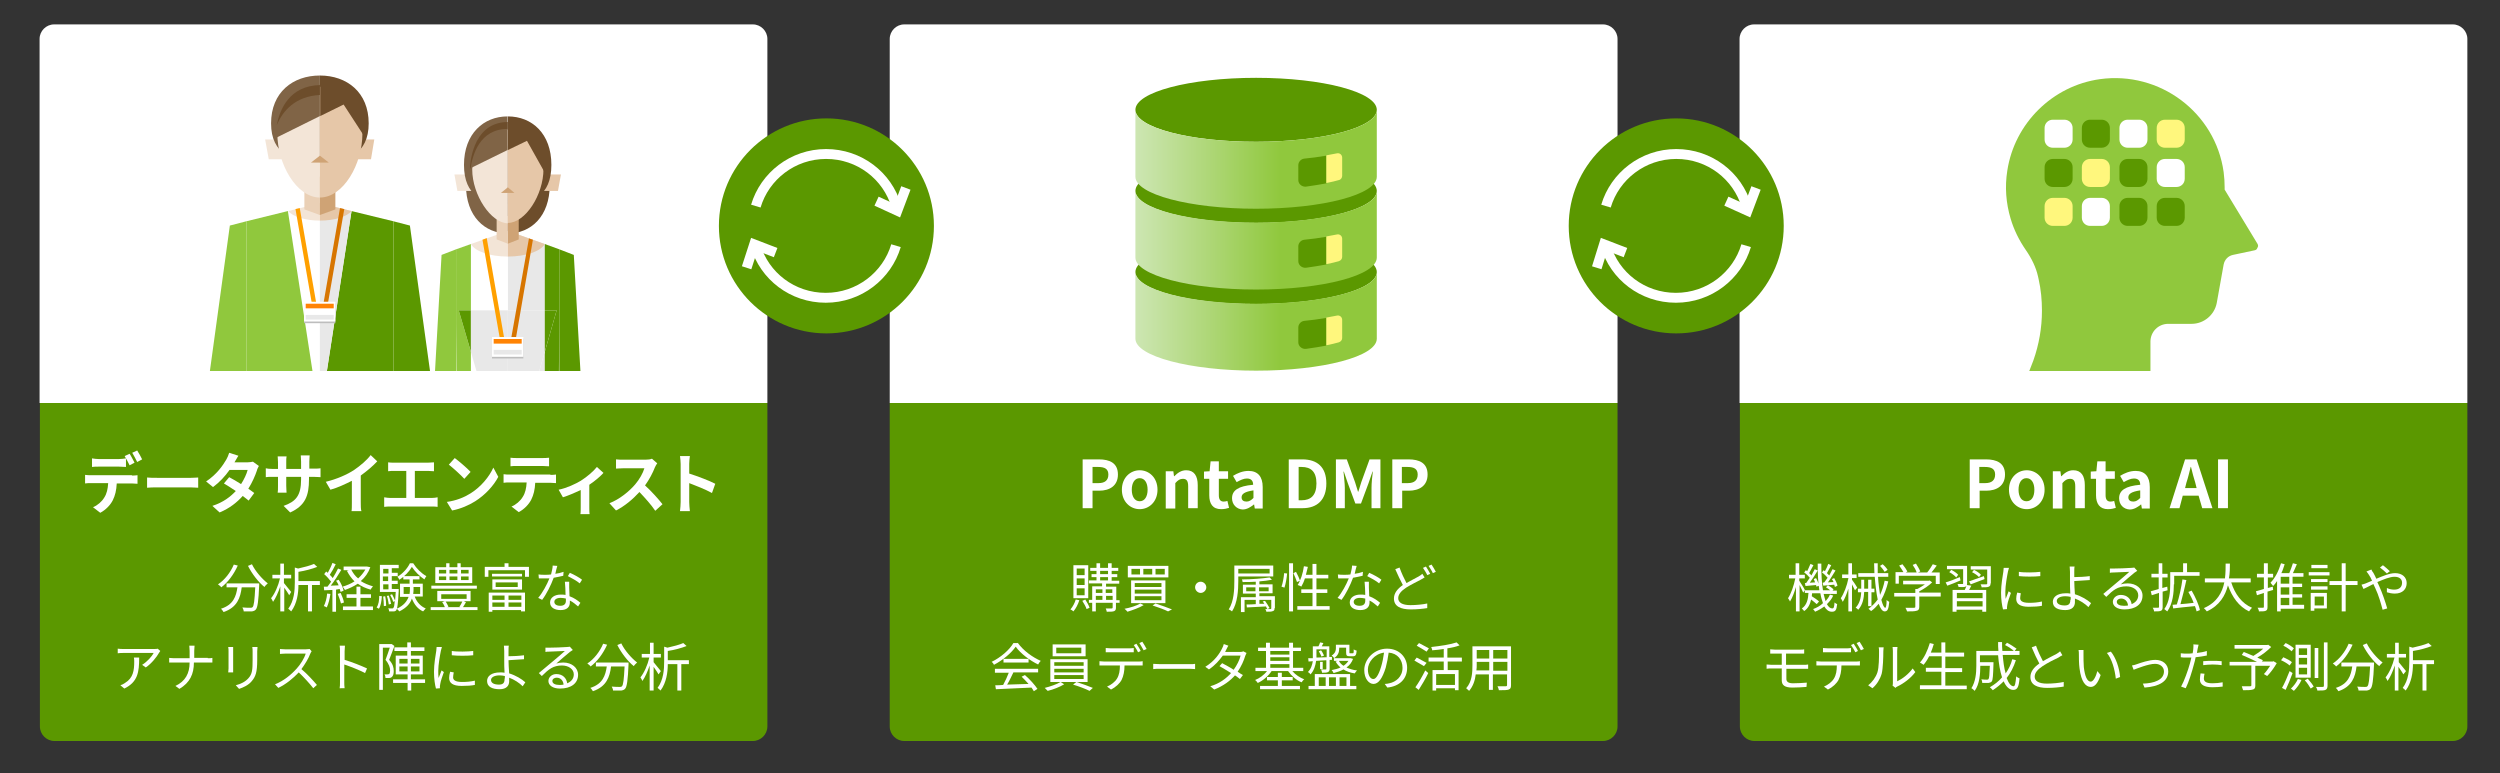 <?xml version="1.0" encoding="utf-8"?>
<!-- Generator: Adobe Illustrator 27.9.6, SVG Export Plug-In . SVG Version: 9.03 Build 54986)  -->
<svg version="1.1" id="レイヤー_1" xmlns="http://www.w3.org/2000/svg" xmlns:xlink="http://www.w3.org/1999/xlink" x="0px"
	 y="0px" viewBox="0 0 758.1 234.4" style="enable-background:new 0 0 758.1 234.4;" xml:space="preserve">
<rect x="0" y="0" width="758.1" height="234.4" fill="#333333" stroke="none"/>
<style type="text/css">
	.st0{fill:#E8E8E8;}
	.st1{fill:#C5C5C5;}
	.st2{fill:#3E3A39;}
	.st3{fill:#C0BBAA;}
	.st4{fill:#A4A2A2;}
	.st5{fill:#FFFFFF;}
	.st6{fill:#AA0020;}
	.st7{fill:#E40038;}
	.st8{fill:url(#SVGID_1_);}
	.st9{fill:#FF9123;stroke:#000000;stroke-width:1.263;stroke-linecap:round;stroke-linejoin:round;}
	.st10{fill-rule:evenodd;clip-rule:evenodd;fill:#FFFFFF;}
	.st11{fill-rule:evenodd;clip-rule:evenodd;}
	.st12{fill:none;stroke:#000000;stroke-width:1.146;stroke-linecap:round;stroke-linejoin:round;}
	.st13{fill:#F37F7D;}
	.st14{fill:#FACCCB;}
	.st15{fill:#FFE1BD;}
	.st16{fill:#9CD3FD;}
	.st17{fill:#5EA3FC;}
	.st18{fill:#74EC68;}
	.st19{fill:#B2B2B2;}
	.st20{fill:#D6D6D6;}
	.st21{fill:#90C83D;}
	.st22{fill:url(#SVGID_00000158028658515393374590000003499803723649669552_);}
	.st23{fill:#FF9123;}
	.st24{fill:url(#SVGID_00000064330867969716429000000012628073159716511654_);}
	.st25{fill:#EDEDED;}
	.st26{fill:#E5E5E5;}
	.st27{fill:#FEFEFE;}
	.st28{fill:#B5B5B5;}
	.st29{fill:#CFCFCF;}
	.st30{fill:#CCCCCC;}
	.st31{fill:#DEDEDE;}
	.st32{fill:#B8B8B8;}
	.st33{fill:#EFEFEF;}
	.st34{fill:none;}
	.st35{fill:#6D83E0;}
	.st36{fill:#F58424;}
	.st37{fill:#1188D9;}
	.st38{fill:#00B092;}
	.st39{fill:#7862C7;}
	.st40{fill:#FFC213;}
	.st41{fill:#FF7E24;}
	.st42{fill:#FF3746;}
	.st43{fill:#FF9CB9;}
	.st44{fill:#52C93E;}
	.st45{fill:#3D3A39;}
	.st46{fill:url(#SVGID_00000114042724706468626380000006545659259899724433_);}
	.st47{fill:#8DCC43;}
	.st48{fill:#28B09B;}
	.st49{fill:#7A4AF9;}
	.st50{fill:#1980DE;}
	.st51{fill:#F18126;}
	.st52{fill:#E862F8;}
	.st53{fill:#E71C41;}
	.st54{fill:#2D2D2D;}
	.st55{fill:#E81C41;}
	.st56{fill:#1A81DF;}
	.st57{fill:#8ECD41;}
	.st58{fill:#E962FA;}
	.st59{fill:#F28124;}
	.st60{fill:#29B19C;}
	.st61{fill:#7A4AFA;}
	.st62{fill:#EA2469;}
	.st63{fill:#38499C;}
	.st64{fill:#04A3AE;}
	.st65{fill:#FFA82D;}
	.st66{fill:#1455BC;}
	.st67{fill:#0AB8B3;}
	.st68{fill:#5B5857;}
	.st69{fill:#FFE600;}
	.st70{fill:#C26900;}
	.st71{fill:#FA9800;}
	.st72{fill:#009B55;}
	.st73{fill:#F4BB21;}
	.st74{fill:#ED7B2E;}
	.st75{fill:#DDDDDD;}
	.st76{fill:#D75512;}
	.st77{fill:#F7E187;}
	.st78{fill:#F2974F;}
	.st79{fill:#BC1D29;}
	.st80{fill:#E73D46;}
	.st81{fill:#FADDDC;}
	.st82{fill:#F3ADAB;}
	.st83{fill:#EF97B1;}
	.st84{fill:#E04A77;}
	.st85{fill:#13A68A;}
	.st86{fill:#5CB546;}
	.st87{fill:#CBE1B2;}
	.st88{fill:#A3D5C2;}
	.st89{fill:#26833A;}
	.st90{fill:#017272;}
	.st91{fill:#207FC3;}
	.st92{fill:#77C9E0;}
	.st93{fill:#B3D0ED;}
	.st94{fill:#2056A0;}
	.st95{fill:#0C9ABC;}
	.st96{fill:#BDD6EF;}
	.st97{fill:#B5DB18;}
	.st98{fill:#00A958;}
	.st99{fill:#10B8B0;}
	.st100{fill:#FBD92E;}
	.st101{fill:#FFDD98;}
	.st102{fill:#E3B885;}
	.st103{fill:#677BBA;}
	.st104{fill:#4B338C;}
	.st105{fill:#A8A1CE;}
	.st106{fill:#454B9C;}
	.st107{fill:#C2CBE7;}
	.st108{fill:#677DBC;}
	.st109{fill:#6F60A7;}
	.st110{fill:#5B9800;}
	.st111{fill:none;stroke:#FFFFFF;stroke-width:3;stroke-miterlimit:10;}
	.st112{clip-path:url(#SVGID_00000116226758691978146010000000005112701702112646_);}
	.st113{fill:#F3E5D7;}
	.st114{fill:#E6C7A8;}
	.st115{fill:#806446;}
	.st116{fill:#6D4D2B;}
	.st117{fill:#EAD0B6;}
	.st118{fill:#CFA375;}
	.st119{fill:#FFA000;}
	.st120{fill:#D77500;}
	.st121{fill:#BDBDBD;}
	.st122{fill:#FF8304;}
	.st123{fill:#D9A7C1;}
	.st124{fill:url(#SVGID_00000049185926657643693000000004568171867204932258_);}
	.st125{fill:#FFF77D;}
	.st126{fill:url(#SVGID_00000094602950638835101970000008306966371293598620_);}
	.st127{fill:url(#SVGID_00000108291937238454511470000006381922086486123434_);}
	.st128{opacity:0.5;fill:#FFFFFF;}
	.st129{fill:#C7C3B4;}
	.st130{clip-path:url(#SVGID_00000059276280411275397470000012097520792286655619_);}
	.st131{fill:none;stroke:#FFFFFF;stroke-width:2;stroke-miterlimit:10;}
	.st132{fill:#F85659;}
	.st133{fill:#404040;}
	.st134{fill:#FFB1B3;}
	.st135{fill:#D0393C;}
	.st136{fill:#F57ABB;}
	.st137{fill:#FAB8DB;}
	.st138{fill:#FCDAEC;}
	.st139{fill:#C5388E;}
	.st140{fill:#8172B7;}
	.st141{fill:#D7D7D7;}
	.st142{fill:#F1E3D5;}
	.st143{fill:#E4C5A6;}
	.st144{fill:#BCBCBC;}
	.st145{fill:#B8AFD6;}
	.st146{fill:#CDA175;}
	.st147{fill:#926A43;}
	.st148{fill:#E8CEB4;}
	.st149{fill:#7C7C7C;}
	.st150{fill:#9F9F9F;}
	.st151{fill:#A3C800;}
	.st152{fill:#E2E2E4;}
	.st153{fill:#9B9D9D;}
	.st154{fill:#CECED0;}
	.st155{fill:#71A100;}
	.st156{fill:#44B477;}
	.st157{fill:#39C2D6;}
	.st158{fill:#AEE6EE;}
	.st159{fill:url(#SVGID_00000111159914176062772030000006199641286647176894_);}
	.st160{fill:url(#SVGID_00000173153062463484457470000006201255423193068171_);}
	.st161{fill:url(#SVGID_00000036933049432395120060000011887690897424636056_);}
	.st162{fill:url(#SVGID_00000145744692677079650770000010998559727071272340_);}
	.st163{fill:#C9001E;}
	.st164{fill:#001E83;}
	.st165{fill:#949494;}
	.st166{fill:#CDCDCD;}
	.st167{fill:#F0F0F0;}
	.st168{fill:none;stroke:#949494;stroke-width:2.189;stroke-miterlimit:10;}
	.st169{fill:#6C6C6C;}
	.st170{fill:#FFFFFF;stroke:#CDCDCD;stroke-width:4.552;stroke-miterlimit:10;}
	.st171{fill:#FF8F23;}
	.st172{fill:#001E64;}
	.st173{fill:url(#SVGID_00000008842652565170788500000007923840520935107718_);}
	.st174{fill:#324B88;}
	.st175{fill:#06256F;}
	.st176{fill:#1D397C;}
	.st177{fill:url(#SVGID_00000071525604703165788990000005488322586844334228_);}
	.st178{fill:url(#SVGID_00000065061443940048113040000013500589041919252638_);}
	.st179{fill:url(#SVGID_00000078738518353990742200000005931862258861587133_);}
	.st180{fill:url(#SVGID_00000099627637501659485460000000084979678923870371_);}
	.st181{fill:url(#SVGID_00000163761755881468633590000008732885788374200751_);}
	.st182{fill:url(#SVGID_00000140725264456458539720000007084360418249969078_);}
	.st183{fill:url(#SVGID_00000131341705722869721120000004074304245448986030_);}
	.st184{fill:#D92541;}
	.st185{fill:#A4001E;}
</style>
<g>
	<path class="st5" d="M232.8,122.2H12V11.8c0-2.4,2-4.4,4.4-4.4h211.9c2.4,0,4.4,2,4.4,4.4V122.2z"/>
	<path class="st110" d="M12,122.2h220.7v98.1c0,2.4-2,4.4-4.4,4.4H16.5c-2.4,0-4.4-2-4.4-4.4V122.2z"/>
</g>
<g>
	<path class="st5" d="M490.5,122.2H269.8V11.8c0-2.4,2-4.4,4.4-4.4h211.9c2.4,0,4.4,2,4.4,4.4V122.2z"/>
	<path class="st110" d="M269.8,122.2h220.7v98.1c0,2.4-2,4.4-4.4,4.4H274.2c-2.4,0-4.4-2-4.4-4.4V122.2z"/>
</g>
<g>
	<path class="st5" d="M748.3,122.2H527.5V11.8c0-2.4,2-4.4,4.4-4.4h211.9c2.4,0,4.4,2,4.4,4.4V122.2z"/>
	<path class="st110" d="M527.5,122.2h220.7v98.1c0,2.4-2,4.4-4.4,4.4H532c-2.4,0-4.4-2-4.4-4.4V122.2z"/>
</g>
<g>
	<path class="st5" d="M40,144.2c0.4,0,1.2,0,1.7-0.1v2.6c-0.5,0-1.2-0.1-1.7-0.1h-4.6c-0.1,2.1-0.5,3.7-1.2,5.1
		c-0.7,1.4-2.1,2.9-3.8,3.8l-2.2-1.7c1.3-0.5,2.7-1.7,3.4-2.9c0.8-1.2,1.1-2.7,1.2-4.4h-5.2c-0.6,0-1.3,0-1.8,0.1v-2.6
		c0.6,0.1,1.2,0.1,1.8,0.1H40z M29.9,141.5c-0.6,0-1.5,0-2,0.1V139c0.6,0.1,1.4,0.2,2,0.2h6.2c0.6,0,1.4-0.1,2.1-0.2v2.6
		c-0.6,0-1.4-0.1-2.1-0.1H29.9z M39.3,141.1c-0.4-0.8-1-2-1.5-2.8l1.5-0.7c0.5,0.7,1.1,2,1.5,2.7L39.3,141.1z M41.6,140.1
		c-0.4-0.8-1-2-1.5-2.8l1.5-0.7c0.5,0.8,1.2,2,1.5,2.7L41.6,140.1z"/>
	<path class="st5" d="M44.6,144.8c0.7,0.1,2.1,0.1,3.1,0.1h10.2c0.9,0,1.7-0.1,2.2-0.1v3.1c-0.5,0-1.4-0.1-2.2-0.1H47.7
		c-1.1,0-2.4,0-3.1,0.1V144.8z"/>
	<path class="st5" d="M78.5,141.3c-0.2,0.4-0.5,0.9-0.6,1.4c-0.5,1.5-1.4,3.6-2.6,5.5c0.7,0.5,1.3,0.9,1.8,1.3l-1.7,2.3
		c-0.5-0.4-1.1-0.9-1.8-1.4c-1.7,1.9-3.9,3.7-7,5l-2.2-2c3.4-1.1,5.5-2.8,7.1-4.5c-1.3-0.9-2.6-1.7-3.6-2.3l1.6-1.9
		c1,0.5,2.3,1.3,3.6,2.1c0.9-1.4,1.7-3.1,2-4.3h-5.5c-1.3,1.9-3.1,3.8-5,5.2l-2.1-1.7c3.3-2.2,5.1-4.9,6.1-6.6
		c0.3-0.5,0.7-1.4,0.9-2.1l2.8,0.9c-0.5,0.7-0.9,1.6-1.2,2l0,0h3.9c0.6,0,1.2-0.1,1.7-0.2L78.5,141.3z"/>
	<path class="st5" d="M95.1,142.1c1,0,1.6,0,2.1-0.1v2.7c-0.4,0-1.1-0.1-2.1-0.1h-1.4v0.7c0,5-1.1,8-5.7,10.1l-2-2
		c3.7-1.3,5.3-3.1,5.3-8v-0.8h-4.5v2.7c0,0.9,0.1,1.7,0.1,2.1h-2.7c0.1-0.4,0.1-1.2,0.1-2.1v-2.7h-1.6c-1,0-1.6,0-2.1,0.1V142
		c0.3,0.1,1.1,0.2,2.1,0.2h1.6v-2c0-0.8-0.1-1.4-0.1-1.8h2.7c-0.1,0.4-0.1,1-0.1,1.8v2h4.5V140c0-0.8-0.1-1.5-0.1-1.9h2.7
		c0,0.4-0.1,1.1-0.1,1.9v2.1H95.1z"/>
	<path class="st5" d="M109.4,152.4c0,0.9,0,2.1,0.2,2.6h-3c0.1-0.5,0.1-1.7,0.1-2.6v-6.6c-2,1-4.3,2.1-6.5,2.7l-1.4-2.4
		c3.3-0.8,6.5-2.2,8.6-3.6c1.9-1.3,3.9-3,5-4.5l2,1.9c-1.4,1.5-3.2,3-5,4.3V152.4z"/>
	<path class="st5" d="M130.9,151c0.7,0,1.3-0.1,1.8-0.2v2.9c-0.5-0.1-1.3-0.1-1.8-0.1h-12.5c-0.6,0-1.2,0-1.9,0.1v-2.9
		c0.6,0.1,1.3,0.2,1.9,0.2h4.8v-8.2h-3.7c-0.5,0-1.3,0-1.8,0.1v-2.7c0.5,0.1,1.3,0.1,1.8,0.1h10.3c0.6,0,1.2-0.1,1.8-0.1v2.7
		c-0.6,0-1.2-0.1-1.8-0.1h-4v8.2H130.9z"/>
	<path class="st5" d="M142.7,149.6c3.2-2,5.7-5.1,6.9-7.8l1.5,2.8c-1.4,2.7-4,5.5-7,7.4c-1.9,1.2-4.4,2.3-7,2.8l-1.6-2.6
		C138.4,151.8,140.8,150.8,142.7,149.6z M142.7,143.1l-1.9,2.1c-1-1.1-3.4-3.3-4.7-4.3l1.8-2C139.1,139.8,141.6,141.9,142.7,143.1z"
		/>
	<path class="st5" d="M166.9,144c0.4,0,1.2,0,1.7-0.1v2.6c-0.5,0-1.2-0.1-1.7-0.1h-4.6c-0.1,2.1-0.5,3.7-1.2,5.1
		c-0.7,1.4-2.1,2.9-3.8,3.8l-2.2-1.7c1.3-0.5,2.7-1.7,3.4-2.9c0.8-1.2,1.1-2.7,1.2-4.4h-5.2c-0.6,0-1.3,0-1.8,0.1v-2.6
		c0.6,0.1,1.2,0.1,1.8,0.1H166.9z M156.8,141.3c-0.7,0-1.5,0-2,0.1v-2.6c0.6,0.1,1.4,0.1,2,0.1h7.6c0.6,0,1.4,0,2.1-0.1v2.6
		c-0.7,0-1.4-0.1-2.1-0.1H156.8z"/>
	<path class="st5" d="M183,143.4c-0.9,1-2.5,2.4-4.3,3.6v6.7c0,0.7,0,1.8,0.1,2.2h-2.8c0.1-0.4,0.1-1.5,0.1-2.2v-5.1
		c-1.7,0.8-3.8,1.7-5.4,2.2l-1.3-2.3c2.5-0.5,5.2-1.8,6.7-2.7c1.9-1.2,3.9-2.9,4.9-4.2L183,143.4z"/>
	<path class="st5" d="M199.3,140.5c-0.2,0.2-0.5,0.8-0.7,1.2c-0.6,1.6-1.7,3.7-3,5.5c1.9,1.7,4.2,4.3,5.3,5.7l-2.2,2
		c-1.2-1.8-3-3.8-4.8-5.7c-2,2.2-4.5,4.3-7.1,5.6l-2-2.2c3.1-1.2,6-3.6,7.8-5.7c1.3-1.5,2.4-3.5,2.8-4.9h-6.4
		c-0.8,0-1.8,0.1-2.2,0.1v-2.8c0.5,0.1,1.7,0.1,2.2,0.1h6.7c0.8,0,1.6-0.1,2-0.3L199.3,140.5z"/>
	<path class="st5" d="M215.9,149.5c-2-1.1-4.8-2.2-6.9-3v5.7c0,0.6,0.1,2,0.2,2.8h-3c0.1-0.8,0.2-2,0.2-2.8v-11.5
		c0-0.7-0.1-1.7-0.2-2.4h3c-0.1,0.7-0.2,1.6-0.2,2.4v2.9c2.5,0.8,6.2,2.2,7.9,3.1L215.9,149.5z"/>
</g>
<g>
	<path class="st5" d="M328.3,139.3h4.9c3.3,0,5.8,1.1,5.8,4.6c0,3.4-2.5,4.9-5.7,4.9h-2v5.3h-3V139.3z M333.1,146.5c2,0,3-0.9,3-2.6
		c0-1.7-1.1-2.3-3.1-2.3h-1.7v4.9H333.1z"/>
	<path class="st5" d="M340.2,148.5c0-3.7,2.6-5.9,5.4-5.9c2.8,0,5.4,2.2,5.4,5.9c0,3.7-2.6,5.9-5.4,5.9
		C342.8,154.4,340.2,152.2,340.2,148.5z M348,148.5c0-2.1-0.9-3.5-2.4-3.5s-2.4,1.4-2.4,3.5c0,2.1,0.9,3.5,2.4,3.5
		S348,150.6,348,148.5z"/>
	<path class="st5" d="M353.4,142.9h2.4l0.2,1.5h0.1c1-1,2.1-1.8,3.6-1.8c2.4,0,3.5,1.7,3.5,4.5v7h-2.9v-6.6c0-1.7-0.5-2.3-1.6-2.3
		c-0.9,0-1.5,0.4-2.3,1.3v7.7h-2.9V142.9z"/>
	<path class="st5" d="M366.7,150.2v-5h-1.6V143l1.7-0.1l0.3-3h2.5v3h2.8v2.3h-2.8v5c0,1.3,0.5,1.9,1.5,1.9c0.4,0,0.8-0.1,1.1-0.2
		l0.5,2.1c-0.6,0.2-1.4,0.4-2.4,0.4C367.7,154.4,366.7,152.7,366.7,150.2z"/>
	<path class="st5" d="M373.6,151.1c0-2.4,1.9-3.7,6.4-4.1c0-1.1-0.5-1.9-1.9-1.9c-1,0-2,0.5-3.1,1.1l-1.1-1.9
		c1.3-0.8,2.9-1.5,4.7-1.5c2.8,0,4.3,1.7,4.3,4.9v6.5h-2.4l-0.2-1.2h-0.1c-1,0.8-2.1,1.5-3.4,1.5C375,154.4,373.6,153,373.6,151.1z
		 M380.1,151v-2.3c-2.7,0.4-3.6,1.1-3.6,2.1c0,0.9,0.6,1.3,1.5,1.3C378.8,152.1,379.4,151.7,380.1,151z"/>
	<path class="st5" d="M390.8,139.3h4.1c4.5,0,7.3,2.3,7.3,7.3c0,5-2.8,7.5-7.2,7.5h-4.2V139.3z M394.7,151.7c2.8,0,4.5-1.5,4.5-5.1
		c0-3.6-1.7-5-4.5-5h-0.9v10.1H394.7z"/>
	<path class="st5" d="M405.1,139.3h3.3l2.5,6.9c0.3,0.9,0.6,1.9,0.9,2.9h0.1c0.3-1,0.6-1.9,0.9-2.9l2.5-6.9h3.3v14.8h-2.7v-6.2
		c0-1.4,0.2-3.5,0.4-4.9h-0.1l-1.2,3.5l-2.3,6.2h-1.7l-2.3-6.2l-1.2-3.5h-0.1c0.1,1.4,0.4,3.5,0.4,4.9v6.2h-2.7V139.3z"/>
	<path class="st5" d="M422.2,139.3h4.9c3.3,0,5.8,1.1,5.8,4.6c0,3.4-2.5,4.9-5.7,4.9h-2v5.3h-3V139.3z M426.9,146.5c2,0,3-0.9,3-2.6
		c0-1.7-1.1-2.3-3.1-2.3h-1.7v4.9H426.9z"/>
</g>
<g>
	<g>
		<path class="st5" d="M597.3,139.3h4.9c3.3,0,5.8,1.1,5.8,4.6c0,3.4-2.5,4.9-5.7,4.9h-2v5.3h-3V139.3z M602,146.5c2,0,3-0.9,3-2.6
			c0-1.7-1.1-2.3-3.1-2.3h-1.7v4.9H602z"/>
		<path class="st5" d="M609.2,148.5c0-3.7,2.6-5.9,5.4-5.9c2.8,0,5.4,2.2,5.4,5.9c0,3.7-2.6,5.9-5.4,5.9
			C611.8,154.4,609.2,152.2,609.2,148.5z M616.9,148.5c0-2.1-0.9-3.5-2.4-3.5c-1.5,0-2.4,1.4-2.4,3.5c0,2.1,0.9,3.5,2.4,3.5
			C616.1,152,616.9,150.6,616.9,148.5z"/>
		<path class="st5" d="M622.4,142.9h2.4l0.2,1.5h0.1c1-1,2.1-1.8,3.6-1.8c2.4,0,3.5,1.7,3.5,4.5v7h-2.9v-6.6c0-1.7-0.5-2.3-1.6-2.3
			c-0.9,0-1.5,0.4-2.3,1.3v7.7h-2.9V142.9z"/>
		<path class="st5" d="M635.6,150.2v-5h-1.6V143l1.7-0.1l0.3-3h2.5v3h2.8v2.3h-2.8v5c0,1.3,0.5,1.9,1.5,1.9c0.4,0,0.8-0.1,1.1-0.2
			l0.5,2.1c-0.6,0.2-1.4,0.4-2.4,0.4C636.7,154.4,635.6,152.7,635.6,150.2z"/>
		<path class="st5" d="M642.6,151.1c0-2.4,1.9-3.7,6.4-4.1c0-1.1-0.5-1.9-1.9-1.9c-1,0-2,0.5-3.1,1.1l-1.1-1.9
			c1.3-0.8,2.9-1.5,4.7-1.5c2.8,0,4.3,1.7,4.3,4.9v6.5h-2.4l-0.2-1.2h-0.1c-1,0.8-2.1,1.5-3.4,1.5
			C643.9,154.4,642.6,153,642.6,151.1z M649,151v-2.3c-2.7,0.4-3.6,1.1-3.6,2.1c0,0.9,0.6,1.3,1.5,1.3
			C647.7,152.1,648.3,151.7,649,151z"/>
		<path class="st5" d="M666.7,150.3h-4.8l-1,3.8h-3l4.7-14.8h3.5l4.8,14.8h-3.1L666.7,150.3z M666.1,148l-0.4-1.6
			c-0.5-1.5-0.9-3.2-1.3-4.8h-0.1c-0.4,1.6-0.8,3.3-1.3,4.8l-0.4,1.6H666.1z"/>
		<path class="st5" d="M672.6,139.3h3v14.8h-3V139.3z"/>
	</g>
</g>
<g>
	<g>
		<path class="st5" d="M72.1,171.5c-1.2,2.7-3,5.1-5,6.6c-0.2-0.3-0.7-0.7-1-0.9c2-1.3,3.8-3.6,4.8-6L72.1,171.5z M78.6,176.8
			c0,0,0,0.4,0,0.6c-0.2,4.9-0.5,6.8-1,7.4c-0.3,0.4-0.7,0.5-1.2,0.6c-0.5,0-1.5,0-2.5,0c0-0.4-0.2-0.8-0.4-1.2c1,0.1,2,0.1,2.4,0.1
			c0.3,0,0.5,0,0.7-0.2c0.4-0.4,0.6-2,0.8-6h-4.1c-0.4,3.2-1.4,6.1-5.5,7.5c-0.2-0.3-0.5-0.8-0.8-1c3.8-1.2,4.6-3.8,5-6.5h-3.3v-1.2
			H78.6z M76.4,171.1c1,2.1,3.1,4.5,4.8,5.8c-0.3,0.3-0.8,0.7-1,1.1c-1.8-1.4-3.8-4-5-6.4L76.4,171.1z"/>
		<path class="st5" d="M87.7,180.5c-0.3-0.5-0.9-1.5-1.5-2.3v7.2H85v-7.6c-0.6,1.8-1.4,3.6-2.2,4.7c-0.1-0.3-0.4-0.8-0.6-1.1
			c1.1-1.3,2.2-3.8,2.7-6h-2.3v-1.1H85v-3.4h1.1v3.4h2.2v1.1h-2.2v1.4c0.5,0.6,1.9,2.3,2.2,2.7L87.7,180.5z M97,177.4h-2.4v8h-1.2
			v-8h-2.9c0,2.4-0.4,5.6-2.2,8c-0.2-0.2-0.6-0.6-0.9-0.8c1.8-2.4,2-5.6,2-8v-4.5l1,0.3c1.8-0.4,3.7-0.9,4.8-1.4l1,0.9
			c-1.5,0.6-3.7,1.2-5.7,1.5v2.8H97V177.4z"/>
		<path class="st5" d="M100.2,180.1c-0.2,1.5-0.6,3-1.1,4.1c-0.2-0.1-0.7-0.4-0.9-0.4c0.5-1,0.9-2.4,1-3.8L100.2,180.1z
			 M101.9,178.8v6.7h-1.1v-6.6c-0.9,0-1.8,0.1-2.5,0.1l-0.1-1.1l1.1,0c0.3-0.4,0.7-0.9,1.1-1.5c-0.5-0.7-1.3-1.6-2.1-2.3l0.6-0.8
			c0.2,0.1,0.3,0.3,0.5,0.4c0.5-0.9,1.1-2.1,1.4-3l1,0.4c-0.5,1.1-1.2,2.3-1.8,3.2c0.4,0.4,0.7,0.7,0.9,1c0.6-1,1.2-2,1.6-2.9l1,0.4
			c-0.9,1.5-2.1,3.4-3.2,4.8l2.4-0.1c-0.2-0.5-0.5-1-0.8-1.4l0.8-0.3c0.7,1,1.3,2.4,1.5,3.3l-0.9,0.4c-0.1-0.3-0.2-0.6-0.3-0.9
			L101.9,178.8z M103.3,179.8c0.4,0.9,0.9,2.1,1,2.9l-0.9,0.3c-0.2-0.8-0.6-2-1-2.9L103.3,179.8z M109.2,183.9h3.9v1.1h-9.1v-1.1
			h4.1v-2.6h-3v-1.1h3v-2.3h1.2v2.3h3.2v1.1h-3.2V183.9z M112.3,172c-0.6,1.7-1.6,3.1-2.9,4.2c1.1,0.7,2.3,1.2,3.7,1.6
			c-0.2,0.3-0.6,0.7-0.7,1c-1.5-0.4-2.8-1-3.9-1.8c-1.2,0.8-2.5,1.4-3.9,1.9c-0.2-0.3-0.4-0.7-0.7-1c1.3-0.4,2.5-0.9,3.6-1.6
			c-0.9-0.9-1.7-2-2.3-3.2l0.6-0.2h-1.6v-1.1h6.9l0.2,0L112.3,172z M106.5,172.7c0.5,1,1.2,2,2.1,2.7c0.9-0.8,1.6-1.7,2.2-2.7H106.5
			z"/>
		<path class="st5" d="M114.2,184.2c0.6-0.8,0.8-2.2,0.8-3.5l0.8,0.1c-0.1,1.4-0.3,2.9-0.9,3.8L114.2,184.2z M120.9,178.7
			c0,0,0,0.3,0,0.5c-0.2,3.9-0.4,5.3-0.7,5.8c-0.2,0.3-0.5,0.4-0.8,0.4c-0.3,0-0.9,0-1.4,0c0-0.3-0.1-0.7-0.3-0.9c0.5,0,1,0,1.2,0
			c0.2,0,0.3,0,0.4-0.2c0.2-0.2,0.3-0.8,0.4-2l-0.5,0.2c-0.1-0.6-0.5-1.4-0.9-2.1l0.6-0.2c0.3,0.6,0.7,1.4,0.9,1.9
			c0.1-0.7,0.1-1.5,0.2-2.6h-4.8v-8.2h5.7v1h-2.1v1.4h1.8v1h-1.8v1.4h1.8v1h-1.8v1.5H120.9z M116.8,180.8c0.2,0.9,0.3,2.1,0.3,2.9
			l-0.7,0.1c0-0.8-0.1-2-0.2-2.9L116.8,180.8z M116.2,172.5v1.4h1.6v-1.4H116.2z M117.7,174.8h-1.6v1.4h1.6V174.8z M116.2,178.7h1.6
			v-1.5h-1.6V178.7z M117.9,183.3c-0.1-0.7-0.3-1.8-0.6-2.6l0.6-0.1c0.3,0.8,0.6,1.9,0.7,2.5L117.9,183.3z M125.3,170.8
			c1,1.6,2.5,3.1,4,3.9c-0.2,0.3-0.5,0.7-0.6,1c-1.4-0.9-2.9-2.4-3.8-3.8c-0.8,1.4-2.2,2.9-3.8,3.9c-0.1-0.3-0.4-0.7-0.6-0.9
			c1.6-0.9,3.1-2.6,3.8-4.1H125.3z M125.8,181c0.6,1.6,1.8,2.9,3.3,3.5c-0.2,0.2-0.6,0.7-0.8,0.9c-1.6-0.7-2.7-2.1-3.4-3.9
			c-0.5,1.5-1.6,2.8-3.8,3.9c-0.2-0.2-0.5-0.6-0.8-0.8c2.2-1,3.1-2.3,3.6-3.6h-2.6V177h2.9v-1.3h-1.9v-1h4.9v1h-2v1.3h3v3.9H125.8z
			 M124.2,180.1c0.1-0.5,0.1-1.1,0.1-1.6V178h-1.9v2.1H124.2z M125.4,178v0.5c0,0.5,0,1-0.1,1.6h2.1V178H125.4z"/>
		<path class="st5" d="M144.8,184.1v0.9h-14.2v-0.9h4.3c-0.2-0.5-0.5-1.1-0.8-1.5l0.8-0.3h-2.3v-3.1h10.1v3.1h-2.1l0.7,0.3
			c-0.3,0.5-0.6,1.1-0.9,1.5H144.8z M144.6,178.5h-13.8v-0.9h13.8V178.5z M143.2,176.8H132V172h3.3v-1.2h1v1.2h2.4v-1.2h1v1.2h3.5
			V176.8z M133.1,173.9h2.2v-1.1h-2.2V173.9z M133.1,175.9h2.2v-1.1h-2.2V175.9z M133.8,181.6h7.7v-1.4h-7.7V181.6z M135.1,182.4
			c0.4,0.5,0.7,1.2,0.9,1.6l-0.4,0.1h4l-0.3-0.1c0.3-0.4,0.7-1.1,0.9-1.6H135.1z M136.3,172.8v1.1h2.4v-1.1H136.3z M136.3,174.8v1.1
			h2.4v-1.1H136.3z M142.1,172.8h-2.3v1.1h2.3V172.8z M142.1,174.8h-2.3v1.1h2.3V174.8z"/>
		<path class="st5" d="M160.4,171.9v3h-1.2v-2h-11.1v2H147v-3h6v-1.1h1.2v1.1H160.4z M148.2,179.7h11v5.7h-1.2v-0.4h-8.7v0.5h-1.1
			V179.7z M158.3,174.8h-9.1V174h9.1V174.8z M149.3,178.8v-3.1h9v3.1H149.3z M149.3,180.6v1.3h3.7v-1.3H149.3z M149.3,184h3.7v-1.3
			h-3.7V184z M150.3,178h6.7v-1.4h-6.7V178z M158.1,180.6h-3.9v1.3h3.9V180.6z M158.1,184v-1.3h-3.9v1.3H158.1z"/>
		<path class="st5" d="M170.8,174.6c-0.8,0.2-1.8,0.4-2.9,0.6c-0.8,2.2-2.2,5-3.5,6.7l-1.2-0.6c1.3-1.5,2.7-4.1,3.4-5.9
			c-0.5,0-0.9,0-1.4,0c-0.6,0-1.2,0-1.8,0l-0.1-1.2c0.6,0.1,1.3,0.1,2,0.1c0.6,0,1.2,0,1.8-0.1c0.2-0.9,0.5-1.9,0.5-2.7l1.4,0.1
			c-0.2,0.6-0.4,1.5-0.6,2.4c0.8-0.1,1.7-0.3,2.5-0.6L170.8,174.6z M172.6,176.5c0,0.7,0,1.1,0,1.7c0,0.6,0.1,1.6,0.1,2.6
			c1.4,0.5,2.5,1.3,3.3,2l-0.7,1.1c-0.7-0.6-1.5-1.3-2.5-1.8c0,0.2,0,0.5,0,0.6c0,1.3-0.8,2.3-2.8,2.3c-1.7,0-3.2-0.7-3.2-2.3
			c0-1.5,1.4-2.4,3.2-2.4c0.5,0,1,0,1.5,0.1c0-1.3-0.1-2.8-0.2-4H172.6z M171.6,181.5c-0.5-0.1-1-0.2-1.6-0.2
			c-1.2,0-1.9,0.5-1.9,1.2c0,0.7,0.6,1.2,1.8,1.2c1.3,0,1.7-0.7,1.7-1.5C171.6,182.1,171.6,181.8,171.6,181.5z M175.8,176.9
			c-0.8-0.7-2.6-1.7-3.6-2.2l0.6-1c1.2,0.5,3,1.5,3.7,2.1L175.8,176.9z"/>
		<path class="st5" d="M48.6,197.4c-0.1,0.2-0.3,0.4-0.4,0.6c-0.6,1.1-2.2,3.2-4,4.4l-1.1-0.8c1.5-0.9,3-2.6,3.5-3.6h-9.1
			c-0.6,0-1.2,0-1.8,0.1v-1.4c0.6,0.1,1.2,0.1,1.8,0.1h9.2c0.3,0,0.9,0,1.1-0.1L48.6,197.4z M42.2,199.5c0,4.3-0.4,7.3-4.5,9.3
			l-1.2-1c0.4-0.1,1-0.4,1.4-0.7c2.5-1.5,2.8-3.8,2.8-6.5c0-0.4,0-0.7-0.1-1.2H42.2z"/>
		<path class="st5" d="M63,199.6c0.5,0,1.1,0,1.4-0.1v1.4c-0.3,0-0.9,0-1.4,0h-4.2c0,3.5-1.2,6.1-4.4,8l-1.2-0.9
			c3-1.4,4.3-3.8,4.3-7.1h-4.7c-0.6,0-1.2,0-1.5,0v-1.4c0.3,0,0.9,0.1,1.5,0.1h4.7v-2.2c0-0.5-0.1-1.3-0.1-1.6h1.6
			c0,0.3-0.1,1.1-0.1,1.6v2.1H63z"/>
		<path class="st5" d="M70.7,196.2c0,0.3,0,0.8,0,1.2v5.3c0,0.4,0,0.9,0,1.2h-1.5c0-0.2,0.1-0.8,0.1-1.2v-5.3c0-0.3,0-0.8-0.1-1.2
			H70.7z M78.1,196.1c0,0.4-0.1,0.8-0.1,1.4v2.6c0,3.8-0.5,5.1-1.7,6.5c-1,1.2-2.6,1.9-3.8,2.3l-1-1.1c1.5-0.4,2.8-1,3.8-2.1
			c1.2-1.3,1.3-2.6,1.3-5.6v-2.5c0-0.5,0-1-0.1-1.4H78.1z"/>
		<path class="st5" d="M94.5,197.5c-0.1,0.1-0.3,0.5-0.4,0.7c-0.5,1.4-1.6,3.2-2.7,4.7c1.7,1.4,3.6,3.5,4.7,4.8l-1.1,1
			c-1.1-1.4-2.8-3.3-4.4-4.8c-1.7,1.8-3.9,3.6-6.2,4.7l-1-1.1c2.6-1,4.9-2.9,6.6-4.8c1.1-1.2,2.3-3.1,2.7-4.5h-6.2
			c-0.6,0-1.4,0.1-1.6,0.1v-1.5c0.2,0,1.1,0.1,1.6,0.1h6.2c0.5,0,0.9-0.1,1.2-0.1L94.5,197.5z"/>
		<path class="st5" d="M110.7,204.1c-1.7-0.9-4.5-2-6.3-2.6l0,5.3c0,0.5,0,1.4,0.1,1.9H103c0.1-0.5,0.1-1.3,0.1-1.9v-9.3
			c0-0.4,0-1.2-0.1-1.7h1.6c0,0.5-0.1,1.2-0.1,1.7v2.6c2.1,0.6,5.1,1.8,6.8,2.6L110.7,204.1z"/>
		<path class="st5" d="M119.6,195.9c-0.5,1.3-1.1,3-1.6,4.2c1.2,1.3,1.4,2.4,1.4,3.4c0,0.9-0.2,1.5-0.6,1.8
			c-0.2,0.2-0.5,0.3-0.8,0.3c-0.3,0-0.7,0-1.1,0c0-0.3-0.1-0.8-0.3-1.1c0.4,0,0.7,0,0.9,0c0.2,0,0.4-0.1,0.5-0.1
			c0.2-0.2,0.3-0.6,0.3-1.1c0-0.8-0.3-1.9-1.4-3.2c0.5-1.2,0.9-2.6,1.3-3.7h-2.1v12.8H115v-13.9h3.6l0.2,0L119.6,195.9z M129,207.1
			h-4.3v2.3h-1.1v-2.3h-4.4v-1.1h4.4v-1.5H120v-5.7h3.5v-1.4h-3.9v-1.1h3.9v-1.5h1.1v1.5h4.1v1.1h-4.1v1.4h3.6v5.7h-3.6v1.5h4.3
			V207.1z M121.1,201.2h2.5v-1.4h-2.5V201.2z M121.1,203.6h2.5v-1.5h-2.5V203.6z M127.2,199.8h-2.6v1.4h2.6V199.8z M127.2,202.1
			h-2.6v1.5h2.6V202.1z"/>
		<path class="st5" d="M134,196.2c-0.1,0.3-0.2,0.8-0.3,1.1c-0.3,1.5-0.8,4.3-0.8,6.1c0,0.8,0,1.4,0.1,2.2c0.3-0.7,0.6-1.6,0.9-2.3
			l0.7,0.5c-0.4,1.1-1,2.8-1.1,3.6c0,0.2-0.1,0.5-0.1,0.7l0,0.6l-1.2,0.1c-0.3-1.1-0.6-2.9-0.6-5.1c0-2.3,0.5-5.1,0.7-6.4
			c0-0.4,0.1-0.8,0.1-1.1L134,196.2z M137.6,203.9c-0.1,0.6-0.2,1-0.2,1.5c0,0.7,0.5,1.4,2.7,1.4c1.4,0,2.6-0.1,3.9-0.4l0,1.3
			c-1,0.2-2.3,0.3-4,0.3c-2.7,0-3.8-0.9-3.8-2.4c0-0.6,0.1-1.2,0.3-1.9L137.6,203.9z M137,197.4c1.7,0.3,4.9,0.2,6.5,0v1.3
			c-1.7,0.2-4.8,0.2-6.5,0L137,197.4z"/>
		<path class="st5" d="M154.2,200.2c0,1,0.1,2.6,0.2,4c2,0.6,3.8,1.7,4.9,2.7l-0.8,1.2c-1-1-2.5-2-4.1-2.6c0,0.4,0,0.8,0,1.1
			c0,1.3-0.8,2.4-2.9,2.4c-2.2,0-3.8-0.7-3.8-2.5c0-1.4,1.2-2.6,4-2.6c0.4,0,0.9,0,1.3,0.1c-0.1-1.3-0.1-2.7-0.1-3.7
			c0-0.9,0-2.2,0-2.9c0-0.6-0.1-1.3-0.1-1.6h1.5c-0.1,0.3-0.1,1.1-0.1,1.6c0,0.4,0,1,0,1.6c1.3,0,3.3-0.1,4.7-0.3l0,1.2
			c-1.4,0.1-3.4,0.2-4.7,0.3V200.2z M153.1,205c-0.5-0.1-1-0.2-1.6-0.2c-1.6,0-2.6,0.6-2.6,1.4c0,0.9,0.9,1.4,2.4,1.4
			c1.2,0,1.7-0.5,1.7-1.6C153.1,205.8,153.1,205.4,153.1,205z"/>
		<path class="st5" d="M173.7,197.1c-0.3,0.2-0.6,0.4-0.9,0.6c-0.8,0.6-2.9,2.5-4.1,3.5c0.7-0.2,1.4-0.3,2.1-0.3
			c2.6,0,4.5,1.6,4.5,3.7c0,2.6-2.1,4.2-5.5,4.2c-2.2,0-3.5-1-3.5-2.3c0-1.1,1-2.1,2.4-2.1c2,0,3.1,1.3,3.3,2.8c1.2-0.5,2-1.4,2-2.7
			c0-1.6-1.6-2.7-3.6-2.7c-2.6,0-4,1.1-6.1,3.2l-0.9-0.9c1.3-1.1,3.3-2.8,4.3-3.6c0.9-0.7,2.8-2.4,3.6-3.1c-0.8,0-4,0.2-4.8,0.2
			c-0.4,0-0.7,0-1.1,0.1l0-1.3c0.4,0,0.8,0,1.1,0c0.8,0,4.6-0.1,5.4-0.2c0.5,0,0.7-0.1,0.9-0.1L173.7,197.1z M170.9,207.6
			c-0.1-1.2-0.9-2.1-2.1-2.1c-0.7,0-1.3,0.4-1.3,1c0,0.8,0.9,1.2,2.1,1.2C170.1,207.7,170.5,207.7,170.9,207.6z"/>
		<path class="st5" d="M184.1,195.5c-1.2,2.7-3,5.1-5,6.6c-0.2-0.3-0.7-0.7-1-0.9c2-1.3,3.8-3.6,4.8-6L184.1,195.5z M190.6,200.8
			c0,0,0,0.4,0,0.6c-0.2,4.9-0.5,6.8-1,7.4c-0.3,0.4-0.7,0.5-1.2,0.6c-0.5,0-1.5,0-2.5,0c0-0.4-0.2-0.8-0.4-1.2c1,0.1,2,0.1,2.4,0.1
			c0.3,0,0.5,0,0.7-0.2c0.4-0.4,0.6-2,0.8-6h-4.1c-0.4,3.2-1.4,6.1-5.5,7.5c-0.2-0.3-0.5-0.8-0.8-1c3.8-1.2,4.6-3.8,5-6.5h-3.3v-1.2
			H190.6z M188.4,195.1c1,2.1,3.1,4.5,4.8,5.8c-0.3,0.3-0.8,0.7-1,1.1c-1.8-1.4-3.8-4-5-6.4L188.4,195.1z"/>
		<path class="st5" d="M199.7,204.5c-0.3-0.5-0.9-1.5-1.5-2.3v7.2H197v-7.6c-0.6,1.8-1.4,3.6-2.2,4.7c-0.1-0.3-0.4-0.8-0.6-1.1
			c1.1-1.3,2.2-3.8,2.7-6h-2.3v-1.1h2.5v-3.4h1.1v3.4h2.2v1.1h-2.2v1.4c0.5,0.6,1.9,2.3,2.2,2.7L199.7,204.5z M209,201.4h-2.4v8
			h-1.2v-8h-2.9c0,2.4-0.4,5.6-2.2,8c-0.2-0.2-0.6-0.6-0.9-0.8c1.8-2.4,2-5.6,2-8v-4.5l1,0.3c1.8-0.4,3.7-0.9,4.8-1.4l1,0.9
			c-1.5,0.6-3.7,1.2-5.7,1.5v2.8h6.4V201.4z"/>
	</g>
</g>
<g>
	<g>
		<path class="st5" d="M327.3,182c-0.4,1.3-1.1,2.6-1.8,3.4c-0.2-0.2-0.6-0.5-0.9-0.6c0.7-0.8,1.3-1.9,1.6-3L327.3,182z M330,181.4
			h-4.5v-10h4.5V181.4z M328.9,172.4h-2.4v2h2.4V172.4z M328.9,175.4h-2.4v2h2.4V175.4z M328.9,178.4h-2.4v2.1h2.4V178.4z
			 M329.1,181.8c0.5,0.8,1.1,1.8,1.3,2.5l-0.9,0.4c-0.2-0.7-0.8-1.7-1.3-2.5L329.1,181.8z M339.4,182.8h-1v1.4
			c0,0.6-0.1,0.9-0.5,1.1c-0.4,0.2-1.2,0.2-2.3,0.2c0-0.3-0.2-0.7-0.3-1c0.8,0,1.6,0,1.8,0c0.2,0,0.3-0.1,0.3-0.3v-1.4h-5.1v2.6
			h-1.1v-2.6h-1v-0.9h1v-4.1h3v-0.9h-4V176h2.3V175H331v-0.9h1.5v-1h-1.9v-0.9h1.9v-1.4h1.1v1.4h2.4v-1.4h1.1v1.4h2v0.9h-2v1h1.7
			v0.9h-1.7v1.1h2.3v0.9h-4v0.9h3.1v4.1h1V182.8z M332.3,178.7v1.1h2v-1.1H332.3z M332.3,181.9h2v-1.2h-2V181.9z M333.6,174.1h2.4
			v-1h-2.4V174.1z M333.6,176h2.4V175h-2.4V176z M335.3,178.7v1.1h2v-1.1H335.3z M337.4,181.9v-1.2h-2v1.2H337.4z"/>
		<path class="st5" d="M346.8,183.5c-1.3,0.8-3.3,1.5-4.9,2c-0.2-0.2-0.6-0.7-0.9-0.9c1.7-0.3,3.6-0.9,4.8-1.6L346.8,183.5z
			 M354.3,171.6v3.5H342v-3.5H354.3z M353.4,176v6.9H343V176H353.4z M343.1,174.2h2.6v-1.7h-2.6V174.2z M344.1,178h8.1v-1.2h-8.1
			V178z M344.1,180h8.1v-1.2h-8.1V180z M344.1,182h8.1v-1.2h-8.1V182z M346.7,174.2h2.7v-1.7h-2.7V174.2z M350.4,183
			c1.8,0.6,3.8,1.3,5,1.8l-1.2,0.6c-1-0.5-2.8-1.2-4.7-1.8L350.4,183z M350.4,174.2h2.8v-1.7h-2.8V174.2z"/>
		<path class="st5" d="M364.1,176.4c0.9,0,1.7,0.8,1.7,1.7s-0.8,1.7-1.7,1.7s-1.7-0.8-1.7-1.7S363.1,176.4,364.1,176.4z"/>
		<path class="st5" d="M375.5,174.9v1.3c0,2.7-0.2,6.6-1.9,9.2c-0.2-0.2-0.7-0.5-1-0.6c1.6-2.5,1.7-6.1,1.7-8.6v-4.7h11.8v3.3H375.5
			z M375.5,172.5v1.4h9.5v-1.4H375.5z M386.5,184.4c0,0.5-0.1,0.8-0.5,0.9c-0.4,0.2-1,0.2-2,0.2c0-0.3-0.2-0.6-0.3-0.8
			c0.7,0,1.3,0,1.5,0c0.2,0,0.3-0.1,0.3-0.2v-2.6h-3.6v1.2l1.5,0c-0.2-0.3-0.3-0.5-0.5-0.7l0.7-0.2c0.5,0.7,1.1,1.6,1.4,2.2
			l-0.7,0.3c-0.1-0.2-0.3-0.5-0.4-0.8c-2.1,0.1-4.2,0.2-5.8,0.3l-0.1-0.9c0.8,0,1.7,0,2.8-0.1v-1.3h-3.4v3.7h-1.1v-4.5h4.5V180h-3.9
			v-2.7h3.9v-0.9c-1.3,0.1-2.7,0.1-4,0.1c0-0.2-0.1-0.6-0.2-0.8c2.9,0,6.5-0.3,8.4-0.6l0.7,0.7c-1,0.2-2.4,0.4-3.8,0.5v0.9h4v2.7h-4
			v0.9h4.7V184.4z M380.7,179.3v-1.2h-2.8v1.2H380.7z M381.8,178.1v1.2h2.9v-1.2H381.8z"/>
		<path class="st5" d="M388.6,177.9c0.4-1.1,0.7-2.8,0.8-4.1l0.9,0.1c-0.1,1.3-0.4,3.1-0.8,4.3L388.6,177.9z M390.9,170.8h1.2v14.6
			h-1.2V170.8z M393,173.4c0.5,0.9,1,2,1.2,2.7l-0.9,0.4c-0.2-0.7-0.7-1.8-1.1-2.7L393,173.4z M403.2,183.8v1.1h-9.8v-1.1h4.6v-4
			h-3.4v-1.1h3.4v-3.3h-2.3c-0.3,1-0.7,1.8-1.1,2.5c-0.2-0.2-0.8-0.4-1.1-0.5c0.9-1.4,1.6-3.5,1.9-5.7l1.2,0.2
			c-0.2,0.8-0.4,1.7-0.6,2.4h2v-3.3h1.2v3.3h3.6v1.1h-3.6v3.3h3.3v1.1h-3.3v4H403.2z"/>
		<path class="st5" d="M413.2,174.6c-0.8,0.2-1.8,0.4-2.9,0.6c-0.8,2.2-2.2,5-3.5,6.7l-1.2-0.6c1.3-1.5,2.7-4.1,3.4-5.9
			c-0.5,0-0.9,0-1.4,0c-0.6,0-1.2,0-1.8,0l-0.1-1.2c0.6,0.1,1.3,0.1,2,0.1c0.6,0,1.2,0,1.8-0.1c0.2-0.9,0.5-1.9,0.5-2.7l1.4,0.1
			c-0.2,0.6-0.4,1.5-0.6,2.4c0.8-0.1,1.7-0.3,2.5-0.6L413.2,174.6z M415.1,176.5c0,0.7,0,1.1,0,1.7c0,0.6,0.1,1.6,0.1,2.6
			c1.4,0.5,2.5,1.3,3.3,2l-0.7,1.1c-0.7-0.6-1.5-1.3-2.5-1.8c0,0.2,0,0.5,0,0.6c0,1.3-0.8,2.3-2.8,2.3c-1.7,0-3.2-0.7-3.2-2.3
			c0-1.5,1.4-2.4,3.2-2.4c0.5,0,1,0,1.5,0.1c0-1.3-0.1-2.8-0.2-4H415.1z M414,181.5c-0.5-0.1-1-0.2-1.6-0.2c-1.2,0-1.9,0.5-1.9,1.2
			c0,0.7,0.6,1.2,1.8,1.2c1.3,0,1.7-0.7,1.7-1.5C414,182.1,414,181.8,414,181.5z M418.2,176.9c-0.8-0.7-2.6-1.7-3.6-2.2l0.6-1
			c1.2,0.5,3,1.5,3.7,2.1L418.2,176.9z"/>
		<path class="st5" d="M432,175.1c-0.4,0.2-0.7,0.4-1.2,0.7c-1.1,0.6-2.8,1.4-4.4,2.4c-1.5,1-2.4,2-2.4,3.2c0,1.3,1.2,2.1,3.7,2.1
			c1.7,0,3.8-0.2,5.1-0.5l0,1.4c-1.2,0.2-3,0.4-5,0.4c-3,0-5.1-0.9-5.1-3.3c0-1.6,1-2.9,2.7-4.1c-0.7-1.3-1.6-3.2-2.3-4.8l1.3-0.5
			c0.6,1.7,1.4,3.4,2.1,4.7c1.4-0.8,2.8-1.5,3.7-2c0.5-0.3,0.8-0.5,1.1-0.8L432,175.1z M432.4,171.8c0.4,0.6,1,1.6,1.3,2.2l-0.9,0.4
			c-0.3-0.7-0.9-1.6-1.3-2.2L432.4,171.8z M434.1,171.2c0.4,0.6,1,1.6,1.3,2.2l-0.9,0.4c-0.3-0.7-0.9-1.6-1.3-2.2L434.1,171.2z"/>
		<path class="st5" d="M308.6,194.9c1.7,2.4,4.5,4.4,7,5.5c-0.3,0.3-0.6,0.7-0.8,1.1c-2.5-1.2-5.3-3.3-6.8-5.4
			c-1.3,1.9-3.9,4.1-6.6,5.5c-0.1-0.3-0.4-0.7-0.7-0.9c2.7-1.3,5.4-3.6,6.6-5.7H308.6z M301.6,202.8h13.2v1.1h-7.5
			c-0.6,1.2-1.2,2.6-1.9,3.7c2-0.1,4.2-0.1,6.5-0.2c-0.7-0.8-1.4-1.5-2.1-2.2l1-0.5c1.5,1.3,3,3,3.8,4.2l-1.1,0.7
			c-0.2-0.3-0.4-0.7-0.7-1.1c-3.9,0.2-8.1,0.4-10.8,0.5l-0.2-1.2c0.7,0,1.5,0,2.4-0.1c0.6-1.1,1.3-2.6,1.7-3.7h-4.2V202.8z
			 M311.9,199.8v1.1h-7.6v-1.1H311.9z"/>
		<path class="st5" d="M321.6,206.8l1.1,0.7c-1.3,0.8-3.3,1.6-5,2c-0.2-0.2-0.6-0.6-0.9-0.9C318.4,208.2,320.5,207.5,321.6,206.8
			h-3.1v-6.9h11.3v6.9H321.6z M329.2,199h-10v-3.6h10V199z M319.7,201.9h8.9v-1.1h-8.9V201.9z M319.7,203.9h8.9v-1.1h-8.9V203.9z
			 M319.7,205.9h8.9v-1.2h-8.9V205.9z M327.9,196.4h-7.6v1.7h7.6V196.4z M326.4,206.8c1.6,0.5,3.8,1.3,5,1.8l-1,0.9
			c-1.2-0.6-3.3-1.4-5-1.9L326.4,206.8z"/>
		<path class="st5" d="M345.3,200.6c0.3,0,0.9,0,1.2-0.1v1.3c-0.4,0-0.9,0-1.2,0H341c0,1.7-0.3,3.2-0.9,4.4
			c-0.6,1.1-1.8,2.2-3.2,2.9l-1.2-0.9c1.2-0.5,2.4-1.4,3-2.4c0.7-1.1,0.9-2.5,0.9-4h-4.8c-0.5,0-1,0-1.4,0v-1.3
			c0.4,0,0.9,0.1,1.4,0.1H345.3z M336.8,197.8c-0.5,0-1.1,0-1.5,0v-1.3c0.5,0,0.9,0.1,1.5,0.1h5.5c0.4,0,1,0,1.5-0.1v1.3
			c-0.5,0-1,0-1.5,0H336.8z M345.1,197.8c-0.3-0.7-0.9-1.6-1.3-2.2l0.8-0.4c0.4,0.6,1,1.5,1.3,2.2L345.1,197.8z M346.4,194.6
			c0.4,0.6,1,1.6,1.3,2.2l-0.9,0.4c-0.4-0.7-0.9-1.6-1.3-2.2L346.4,194.6z"/>
		<path class="st5" d="M349.7,201.3c0.5,0,1.3,0.1,2.2,0.1h8.8c0.8,0,1.4,0,1.7-0.1v1.6c-0.3,0-1-0.1-1.7-0.1h-8.8
			c-0.9,0-1.7,0-2.2,0.1V201.3z"/>
		<path class="st5" d="M378,198c-0.1,0.2-0.3,0.6-0.4,0.9c-0.4,1.4-1.2,3.2-2.3,4.8c0.6,0.4,1.2,0.8,1.6,1l-0.9,1.2
			c-0.4-0.3-0.9-0.7-1.5-1.1c-1.4,1.6-3.5,3.2-6.3,4.3l-1.2-1c2.8-0.8,4.9-2.4,6.3-4c-1.3-0.8-2.6-1.6-3.5-2.1l0.8-0.9
			c0.9,0.5,2.3,1.2,3.5,2c1-1.4,1.8-3,2.1-4.3h-5.4c-1,1.4-2.4,3-4.2,4.2l-1.1-0.8c2.8-1.7,4.4-4.1,5.1-5.6c0.2-0.3,0.4-0.9,0.5-1.3
			l1.4,0.5c-0.3,0.4-0.5,1-0.7,1.3c-0.1,0.2-0.2,0.4-0.3,0.6h4.4c0.4,0,0.8,0,1.1-0.2L378,198z"/>
		<path class="st5" d="M391.9,203.5c0.9,1.1,2.3,2,3.6,2.5c-0.3,0.2-0.6,0.6-0.8,0.9c-1.6-0.6-3.1-2-4.1-3.4h-5
			c-1,1.5-2.6,2.9-4.2,3.6c-0.2-0.3-0.5-0.7-0.8-0.9c1.3-0.5,2.7-1.5,3.6-2.7h-3.5v-1h3.2v-5.1h-2.4v-1h2.4v-1.5h1.2v1.5h5.8v-1.5
			h1.2v1.5h2.4v1h-2.4v5.1h3.1v1H391.9z M388.7,208h5.5v1h-12.1v-1h5.4v-1.7h-3.3v-1h3.3V204h1.2v1.3h3.3v1h-3.3V208z M385.2,197.4
			v1.1h5.8v-1.1H385.2z M385.2,200.4h5.8v-1.1h-5.8V200.4z M385.2,202.5h5.8v-1.1h-5.8V202.5z"/>
		<path class="st5" d="M402.3,200.2c-1.1,0.1-2.2,0.1-3.2,0.2c-0.2,1.4-0.6,2.9-1.7,4.1c-0.1-0.2-0.5-0.6-0.8-0.7
			c1-1,1.3-2.2,1.5-3.3l-1.3,0.1l-0.1-1c0.4,0,0.9,0,1.4,0c0-0.2,0-0.4,0-0.5V196h1.7c0.2-0.4,0.4-0.8,0.5-1.2l1,0.2
			c-0.2,0.4-0.3,0.7-0.5,1h2.3v3.2l0.8,0l0,0.9l-0.7,0v2.7c0,0.5-0.1,0.8-0.5,1c-0.4,0.2-1,0.2-1.8,0.2c0-0.3-0.2-0.7-0.3-1
			c0.7,0,1.2,0,1.4,0c0.2,0,0.2-0.1,0.2-0.2V200.2z M409.4,208h1.9v1h-14.5v-1h1.9v-3.6h10.7V208z M399.2,198.9c0,0.1,0,0.3,0,0.5
			c1,0,2-0.1,3.1-0.1v-2.4h-3.1V198.9z M400.6,197.2c0.4,0.5,0.7,1.2,0.9,1.6l-0.8,0.3c-0.1-0.4-0.5-1.1-0.8-1.6L400.6,197.2z
			 M399.9,208h2.1v-2.6h-2.1V208z M401.1,200.7v2.2h-0.8v-2.2H401.1z M403,205.4v2.6h2.1v-2.6H403z M410.3,199.8
			c-0.4,1.1-1.1,2-2,2.6c0.9,0.4,2,0.8,3.2,0.9c-0.2,0.2-0.5,0.6-0.7,0.9c-1.3-0.2-2.5-0.6-3.4-1.2c-0.9,0.5-1.9,0.8-3,1.1
			c-0.1-0.3-0.4-0.7-0.6-0.9c1-0.2,1.9-0.4,2.7-0.8c-0.6-0.5-1.1-1.1-1.5-1.8l0.7-0.2h-1.2v-0.9h0c-0.1-0.2-0.5-0.6-0.7-0.7
			c1.1-0.7,1.3-1.5,1.3-2.2v-1.1h4.1v2.3c0,0.3,0,0.3,0.3,0.3h0.7c0.3,0,0.3-0.1,0.3-1.2c0.2,0.2,0.6,0.3,0.9,0.4
			c-0.1,1.4-0.4,1.7-1.1,1.7h-1c-0.9,0-1.1-0.2-1.1-1.2v-1.4h-2.1v0.3c0,1-0.3,2.1-1.6,2.9h4.9l0.2,0L410.3,199.8z M406,200.4
			c0.3,0.6,0.8,1.1,1.4,1.5c0.6-0.4,1.1-0.9,1.5-1.5H406z M406.2,205.4v2.6h2.1v-2.6H406.2z"/>
		<path class="st5" d="M419.9,207.4c0.5,0,1-0.1,1.4-0.2c2-0.4,4-2,4-4.7c0-2.4-1.5-4.4-4.2-4.6c-0.2,1.5-0.5,3.1-0.9,4.6
			c-1,3.2-2.2,4.9-3.7,4.9c-1.4,0-2.8-1.6-2.8-4.2c0-3.4,3.1-6.5,6.9-6.5c3.7,0,6.1,2.6,6.1,5.8c0,3.3-2.2,5.6-6,6L419.9,207.4z
			 M418.8,202.2c0.4-1.3,0.7-2.8,0.9-4.3c-3,0.4-4.9,3-4.9,5.1c0,2,0.9,2.9,1.6,2.9C417.1,206,418,204.9,418.8,202.2z"/>
		<path class="st5" d="M431.8,202c-0.7-0.4-2-1.2-2.9-1.7l0.7-0.9c0.9,0.5,2.3,1.2,3,1.6L431.8,202z M429.2,208.4
			c0.9-1.2,2.1-3.3,3-5.1l0.9,0.8c-0.8,1.7-2,3.7-2.9,5.1L429.2,208.4z M432.6,197.6c-0.7-0.5-2-1.2-3-1.8l0.7-0.8
			c1,0.5,2.3,1.2,3,1.6L432.6,197.6z M439,200.6v2.6h3.3v6.1h-1.1v-0.6h-5.7v0.7h-1.1v-6.2h3.4v-2.6h-4.6v-1.2h4.6v-2.6
			c-1.2,0.2-2.4,0.3-3.5,0.4c0-0.3-0.2-0.7-0.3-1c2.8-0.3,6-0.8,7.7-1.4l0.9,0.9c-1,0.4-2.3,0.7-3.7,0.9v2.8h4.4v1.2H439z
			 M441.2,204.4h-5.7v3.3h5.7V204.4z"/>
		<path class="st5" d="M458.2,207.8c0,0.8-0.2,1.1-0.7,1.3c-0.5,0.2-1.5,0.2-3,0.2c0-0.3-0.2-0.8-0.4-1.2c1.1,0,2.2,0,2.5,0
			c0.3,0,0.4-0.1,0.4-0.4v-3.2h-4.3v4.7h-1.2v-4.7h-4c-0.2,1.8-0.8,3.6-2,5c-0.2-0.2-0.7-0.6-0.9-0.8c1.8-2,1.9-4.8,1.9-7V196h11.7
			V207.8z M451.6,203.4v-2.7h-3.8v0.9c0,0.5,0,1.1-0.1,1.7H451.6z M447.8,197.1v2.6h3.8v-2.6H447.8z M457.1,197.1h-4.3v2.6h4.3
			V197.1z M457.1,203.4v-2.7h-4.3v2.7H457.1z"/>
	</g>
</g>
<g>
	<g>
		<path class="st5" d="M555.9,180.6c-0.4,1-1.1,1.8-1.9,2.6c0.4,0.8,1,1.3,1.6,1.3c0.5,0,0.6-0.4,0.7-1.8c0.2,0.2,0.6,0.4,0.8,0.5
			c-0.2,1.8-0.5,2.3-1.6,2.3c-1,0-1.7-0.6-2.3-1.6c-0.8,0.6-1.8,1.2-2.8,1.6c-0.1-0.2-0.4-0.6-0.6-0.8c1.1-0.4,2.2-1,3-1.8
			c-0.3-0.8-0.6-1.8-0.8-3h-2.5c0,0.3-0.1,0.6-0.1,0.9c0.8,0.5,1.7,1.1,2.2,1.6l-0.7,0.8c-0.4-0.4-1.1-0.9-1.7-1.4
			c-0.3,1.4-0.9,2.7-2.1,3.5c-0.2-0.2-0.5-0.6-0.7-0.8c1.5-1,1.9-2.8,2-4.7h-1.1V179l-0.5,0.7c-0.2-0.5-0.7-1.5-1.1-2.3v8h-1.1V178
			c-0.5,1.7-1.1,3.3-1.8,4.4c-0.1-0.3-0.4-0.7-0.6-1c0.9-1.3,1.8-3.9,2.2-6h-1.9v-1.1h2v-3.5h1.1v3.5h1.7v1.1h-1.7v0.7
			c0.4,0.6,1.5,2.3,1.7,2.8l-0.1,0.1h4.5c-0.4-2.3-0.5-5.1-0.5-8.1h1.1c0,3.1,0.1,5.9,0.5,8.1h2.2c-0.4-0.3-0.9-0.7-1.3-0.9l0.6-0.6
			c0.6,0.3,1.3,0.8,1.7,1.2l-0.3,0.4h1.3v1H553c0.2,0.8,0.4,1.6,0.6,2.2c0.5-0.6,1-1.2,1.3-2L555.9,180.6z M547.7,176.8
			c0.3-0.4,0.7-1,1.1-1.6c-0.4-0.5-1.1-1.2-1.7-1.6l0.5-0.7c0.1,0.1,0.3,0.2,0.4,0.3c0.4-0.7,0.7-1.6,1-2.2l0.9,0.4
			c-0.4,0.8-0.9,1.7-1.3,2.4c0.3,0.2,0.5,0.5,0.7,0.7c0.4-0.7,0.7-1.3,1-1.9l0.9,0.4c-0.7,1.2-1.6,2.6-2.4,3.7l1.6-0.1
			c-0.1-0.4-0.3-0.7-0.4-1l0.7-0.3c0.4,0.7,0.8,1.7,0.9,2.3l-0.8,0.3c0-0.2-0.1-0.4-0.1-0.5c-1.2,0.1-2.3,0.2-3.2,0.3l-0.2-0.9
			L547.7,176.8z M553.2,176.6c0.3-0.4,0.6-0.9,1-1.4c-0.4-0.5-1.1-1.2-1.7-1.6l0.5-0.7c0.1,0.1,0.2,0.2,0.4,0.3
			c0.4-0.7,0.8-1.6,1-2.2l0.9,0.4c-0.4,0.8-0.9,1.7-1.3,2.4c0.3,0.3,0.5,0.5,0.7,0.7c0.4-0.7,0.7-1.3,1-1.9l0.9,0.4
			c-0.7,1.1-1.5,2.5-2.3,3.6l1.7-0.1c-0.1-0.3-0.3-0.6-0.5-0.9l0.7-0.3c0.4,0.7,0.9,1.7,1,2.3l-0.8,0.4c0-0.2-0.1-0.4-0.2-0.7
			c-1.2,0.1-2.3,0.2-3.3,0.3l-0.2-0.9L553.2,176.6z"/>
		<path class="st5" d="M562.5,179c-0.2-0.4-0.6-1.2-0.9-1.8v8.2h-1.1v-6.9c-0.5,1.6-1.1,3.1-1.7,4c-0.1-0.3-0.4-0.8-0.6-1.1
			c0.9-1.3,1.9-3.8,2.3-6v-0.1h-1.9v-1.1h1.9v-3.4h1.1v3.4h1.4v1.1h-1.4v0.5c0.4,0.5,1.4,2,1.6,2.4L562.5,179z M566.5,183.7v-4.2
			h-1.2c-0.1,1.9-0.4,3.8-1.8,5.4c-0.2-0.2-0.5-0.5-0.8-0.6c1.3-1.4,1.6-3.1,1.7-4.7h-1v-1.1h1v-2.7h0.9v2.7h1.2v-2.7h1v2.7h0.9v1.1
			h-0.9v4.2H566.5z M572.6,176.3c-0.5,2.1-1.2,4-2.1,5.6c0.4,1.5,0.8,2.4,1.2,2.4c0.2,0,0.4-0.8,0.4-2.4c0.2,0.3,0.6,0.5,0.8,0.6
			c-0.2,2.2-0.5,2.9-1.4,2.9c-0.7,0-1.3-0.9-1.8-2.3c-0.7,0.8-1.4,1.6-2.3,2.2c-0.2-0.2-0.6-0.5-0.8-0.7c1.1-0.8,2-1.7,2.8-2.8
			c-0.4-1.8-0.7-4.3-0.9-6.9h-5v-1.1h4.9c0-1-0.1-2-0.1-3h1.1c0,1,0,2,0,3h3.2v1.1h-3.1c0.1,2.1,0.4,4,0.6,5.5
			c0.6-1.3,1.1-2.7,1.4-4.3L572.6,176.3z M571.5,173.4c-0.3-0.5-0.9-1.3-1.4-1.8l0.8-0.5c0.6,0.5,1.2,1.2,1.5,1.7L571.5,173.4z"/>
		<path class="st5" d="M588.5,180.9H582v3.1c0,0.7-0.2,1.1-0.8,1.2c-0.6,0.2-1.5,0.2-2.9,0.2c-0.1-0.3-0.3-0.8-0.5-1.1
			c1.2,0,2.3,0,2.6,0c0.3,0,0.4-0.1,0.4-0.3v-3.1h-6.4v-1.1h6.4v-1.2h0.6c0.8-0.4,1.6-0.9,2.3-1.4h-6.6v-1.1h7.8l0.2-0.1l0.8,0.6
			c-1,1-2.5,2-3.9,2.7v0.4h6.5V180.9z M575.9,177h-1.1v-3.5h2.4c-0.3-0.6-0.9-1.4-1.3-2l1-0.4c0.6,0.7,1.2,1.6,1.5,2.2l-0.5,0.3h3.3
			c-0.2-0.7-0.7-1.6-1.2-2.3l1-0.4c0.5,0.8,1.1,1.8,1.3,2.4l-0.7,0.3h2.8c0.6-0.7,1.3-1.8,1.7-2.5l1.2,0.4c-0.5,0.7-1.1,1.5-1.6,2.1
			h2.5v3.5H587v-2.5h-11.2V177z"/>
		<path class="st5" d="M594.5,176c-1.4,0.6-2.8,1.2-4,1.6l-0.5-1c1.1-0.3,2.7-0.9,4.3-1.6L594.5,176z M595.4,172.6h-5v-1h6.1v5.3
			c0,0.5-0.1,0.8-0.5,1c-0.4,0.2-1.1,0.1-2.1,0.1c0-0.3-0.2-0.6-0.3-0.9c0.7,0,1.3,0,1.5,0c0.2,0,0.2-0.1,0.2-0.2V172.6z
			 M591.7,172.8c0.8,0.4,1.7,1,2.1,1.5l-0.6,0.8c-0.4-0.5-1.3-1.2-2.1-1.6L591.7,172.8z M597.8,177.6c-0.2,0.4-0.5,0.9-0.7,1.3h5.2
			v6.6h-1.2v-0.6h-7.8v0.6h-1.2v-6.6h3.7c0.2-0.5,0.5-1.1,0.6-1.5L597.8,177.6z M601.2,179.8h-7.8v1.6h7.8V179.8z M601.2,183.9v-1.6
			h-7.8v1.6H601.2z M597.1,176.3c1.2-0.4,2.8-1,4.5-1.6l0.2,0.9c-1.5,0.6-3,1.1-4.2,1.6L597.1,176.3z M603.6,176.9
			c0,0.6-0.1,0.8-0.5,1c-0.4,0.2-1.1,0.2-2.2,0.2c0-0.3-0.2-0.7-0.3-0.9c0.8,0,1.4,0,1.7,0c0.2,0,0.3-0.1,0.3-0.2v-4.3h-5v-1h6.1
			V176.9z M600.1,175c-0.4-0.5-1.3-1.1-2.1-1.5l0.6-0.7c0.8,0.4,1.7,1,2.1,1.5L600.1,175z"/>
		<path class="st5" d="M609.2,172.2c-0.1,0.3-0.2,0.8-0.3,1.1c-0.3,1.5-0.8,4.3-0.8,6.1c0,0.8,0,1.4,0.1,2.2
			c0.3-0.7,0.6-1.6,0.9-2.3l0.7,0.5c-0.4,1.1-1,2.8-1.1,3.6c0,0.2-0.1,0.5-0.1,0.7l0,0.6l-1.2,0.1c-0.3-1.1-0.6-2.9-0.6-5.1
			c0-2.3,0.5-5.1,0.7-6.4c0-0.4,0.1-0.8,0.1-1.1L609.2,172.2z M612.8,179.9c-0.1,0.6-0.2,1-0.2,1.5c0,0.7,0.5,1.4,2.7,1.4
			c1.4,0,2.6-0.1,3.9-0.4l0,1.3c-1,0.2-2.3,0.3-4,0.3c-2.7,0-3.8-0.9-3.8-2.4c0-0.6,0.1-1.2,0.3-1.9L612.8,179.9z M612.2,173.4
			c1.7,0.3,4.9,0.2,6.5,0v1.3c-1.7,0.2-4.8,0.2-6.5,0L612.2,173.4z"/>
		<path class="st5" d="M629,176.2c0,1,0.1,2.6,0.2,4c2,0.6,3.8,1.7,4.9,2.7l-0.8,1.2c-1-1-2.5-2-4.1-2.6c0,0.4,0,0.8,0,1.1
			c0,1.3-0.8,2.4-2.9,2.4c-2.2,0-3.8-0.7-3.8-2.5c0-1.4,1.2-2.6,4-2.6c0.4,0,0.9,0,1.3,0.1c-0.1-1.3-0.1-2.7-0.1-3.7
			c0-0.9,0-2.2,0-2.9c0-0.6-0.1-1.3-0.1-1.6h1.5c-0.1,0.3-0.1,1.1-0.1,1.6c0,0.4,0,1,0,1.6c1.3,0,3.3-0.1,4.7-0.3l0,1.2
			c-1.4,0.1-3.4,0.2-4.7,0.3V176.2z M627.9,181c-0.5-0.1-1-0.2-1.6-0.2c-1.6,0-2.6,0.6-2.6,1.4c0,0.9,0.9,1.4,2.4,1.4
			c1.2,0,1.7-0.5,1.7-1.6C628,181.8,627.9,181.4,627.9,181z"/>
		<path class="st5" d="M648.1,173.1c-0.3,0.2-0.6,0.4-0.9,0.6c-0.8,0.6-2.9,2.5-4.1,3.5c0.7-0.2,1.4-0.3,2.1-0.3
			c2.6,0,4.5,1.6,4.5,3.7c0,2.6-2.1,4.2-5.5,4.2c-2.2,0-3.5-1-3.5-2.3c0-1.1,1-2.1,2.4-2.1c2,0,3.1,1.3,3.3,2.8c1.2-0.5,2-1.4,2-2.7
			c0-1.6-1.6-2.7-3.6-2.7c-2.6,0-4,1.1-6.1,3.2l-0.9-0.9c1.3-1.1,3.3-2.8,4.3-3.6c0.9-0.7,2.8-2.4,3.6-3.1c-0.8,0-4,0.2-4.8,0.2
			c-0.4,0-0.7,0-1.1,0.1l0-1.3c0.4,0,0.8,0,1.1,0c0.8,0,4.6-0.1,5.4-0.2c0.5,0,0.7-0.1,0.9-0.1L648.1,173.1z M645.3,183.6
			c-0.1-1.2-0.9-2.1-2.1-2.1c-0.7,0-1.3,0.4-1.3,1c0,0.8,0.9,1.2,2.1,1.2C644.5,183.7,644.9,183.7,645.3,183.6z"/>
		<path class="st5" d="M655.8,179.4v4.6c0,0.7-0.1,1-0.5,1.2c-0.4,0.2-1.1,0.2-2.1,0.2c0-0.3-0.2-0.8-0.4-1.1c0.7,0,1.4,0,1.6,0
			c0.2,0,0.3-0.1,0.3-0.3v-4.2l-2.2,0.7l-0.3-1.2c0.7-0.2,1.5-0.4,2.4-0.7v-3.5h-2.2V174h2.2v-3.2h1.1v3.2h1.6v1.1h-1.6v3.2l1.5-0.4
			l0.1,1.1L655.8,179.4z M659.2,177.2c0,2.4-0.3,5.9-2,8.2c-0.2-0.2-0.7-0.5-0.9-0.7c1.6-2.2,1.8-5.3,1.8-7.6v-3.6h3.9v-2.7h1.2v2.7
			h3.8v1.1h-7.7V177.2z M666.1,185.4c-0.1-0.5-0.3-1-0.5-1.6c-2.4,0.2-4.9,0.5-6.6,0.7l-0.2-1.1l1.3-0.1c0.7-2.1,1.4-5.3,1.7-7.6
			l1.2,0.2c-0.5,2.3-1.2,5.2-1.8,7.3c1.2-0.1,2.6-0.2,4-0.4c-0.4-1.1-1-2.3-1.6-3.3l1-0.4c1.1,1.9,2.2,4.3,2.5,5.9L666.1,185.4z"/>
		<path class="st5" d="M676.6,176.6c1.1,3.5,3.2,6.4,6.3,7.7c-0.3,0.3-0.7,0.8-0.9,1.1c-3.1-1.5-5.1-4.3-6.4-7.9
			c-0.8,3.1-2.5,6.1-6.4,7.9c-0.2-0.3-0.6-0.7-0.9-1c4-1.7,5.6-4.8,6.2-7.8h-5.9v-1.2h6.1c0.2-1.7,0.2-3.3,0.2-4.5h1.3
			c0,1.3,0,2.9-0.3,4.5h6.6v1.2H676.6z"/>
		<path class="st5" d="M689.3,178.9l-1.7,0.5v4.6c0,0.7-0.1,1-0.5,1.2c-0.4,0.2-1.1,0.2-2.1,0.2c0-0.3-0.2-0.8-0.4-1.1
			c0.7,0,1.4,0,1.6,0c0.2,0,0.3-0.1,0.3-0.3v-4.2l-2.1,0.7l-0.3-1.2c0.7-0.2,1.5-0.4,2.4-0.7v-3.5h-2.1V174h2.1v-3.2h1.2v3.2h1.6
			v1.1h-1.6v3.2l1.5-0.4L689.3,178.9z M698.8,184.6h-7.2v0.8h-1.1v-9.2c-0.4,0.6-0.8,1.1-1.2,1.5c-0.2-0.2-0.6-0.8-0.8-1
			c1.4-1.4,2.5-3.6,3.2-5.9l1.1,0.3c-0.3,0.9-0.6,1.9-1,2.7h2.4c0.4-0.9,0.8-2.1,1.1-3l1.2,0.3c-0.4,0.9-0.8,1.9-1.2,2.7h3.2v1.1
			h-3.3v2.1h2.9v1h-2.9v2.2h2.9v1h-2.9v2.2h3.5V184.6z M694.2,174.9h-2.6v2.1h2.6V174.9z M694.2,178.1h-2.6v2.2h2.6V178.1z
			 M691.6,183.5h2.6v-2.2h-2.6V183.5z"/>
		<path class="st5" d="M706.4,174.5h-6.3v-1h6.3V174.5z M705.7,184.5h-3.9v0.7h-1.1v-5.4h4.9V184.5z M700.8,175.6h5v0.9h-5V175.6z
			 M700.8,177.8h5v1h-5V177.8z M705.8,172.3h-4.9v-1h4.9V172.3z M701.9,180.9v2.7h2.8v-2.7H701.9z M714.9,177.4h-3.6v8h-1.2v-8h-3.7
			v-1.2h3.7v-5.4h1.2v5.4h3.6V177.4z"/>
		<path class="st5" d="M719.1,172.7c0.1,0.3,0.4,0.8,0.6,1c0.3,0.5,0.6,1.2,0.9,1.8c1.9-0.8,4-1.7,5.7-1.7c2.2,0,3.5,1.3,3.5,3
			c0,1.8-1.2,3.2-3.6,3.2c-0.9,0-1.8-0.2-2.4-0.4l0-1.3c0.6,0.3,1.4,0.5,2.2,0.5c1.7,0,2.4-0.9,2.4-2.1c0-1-0.7-1.8-2.3-1.8
			c-1.4,0-3.3,0.8-5.2,1.6c0.2,0.4,0.4,0.9,0.6,1.3c0.9,2,1.9,4.9,2.4,6.7l-1.4,0.4c-0.5-1.9-1.2-4.4-2.2-6.5
			c-0.2-0.4-0.4-0.9-0.6-1.3c-1.2,0.6-2.3,1.2-3,1.5l-0.6-1.3c0.5-0.1,1-0.3,1.3-0.4c0.5-0.2,1.2-0.5,1.9-0.8
			c-0.3-0.7-0.6-1.3-0.9-1.7c-0.2-0.3-0.5-0.8-0.8-1.1L719.1,172.7z M723.8,173.9c-0.6-0.6-1.4-1.3-2.1-1.8l0.9-0.7
			c0.5,0.4,1.5,1.2,2.1,1.8L723.8,173.9z"/>
		<path class="st5" d="M541.7,202.7v3.2c0,0.8,0.6,1.3,2,1.3c1.5,0,2.8-0.1,4.2-0.2l-0.1,1.3c-1.2,0.1-2.8,0.2-4.3,0.2
			c-2.4,0-3.2-0.8-3.2-2.2v-3.6h-3.1c-0.4,0-1.1,0-1.5,0.1v-1.3c0.4,0,1.1,0.1,1.5,0.1h3.1v-3.4h-2.1c-0.5,0-1,0-1.4,0v-1.3
			c0.4,0,0.9,0.1,1.4,0.1h7.6c0.5,0,1,0,1.3-0.1v1.3c-0.4,0-0.8,0-1.3,0h-4.2v3.4h5.4c0.3,0,1,0,1.3-0.1v1.3c-0.4,0-0.9,0-1.3,0
			H541.7z"/>
		<path class="st5" d="M562.8,200.6c0.3,0,0.9,0,1.2-0.1v1.3c-0.4,0-0.9,0-1.2,0h-4.4c0,1.7-0.3,3.2-0.9,4.4
			c-0.6,1.1-1.8,2.2-3.2,2.9l-1.2-0.9c1.2-0.5,2.4-1.4,3-2.4c0.7-1.1,0.9-2.5,0.9-4h-4.8c-0.5,0-1,0-1.4,0v-1.3
			c0.4,0,0.9,0.1,1.4,0.1H562.8z M554.3,197.8c-0.5,0-1.1,0-1.5,0v-1.3c0.5,0,0.9,0.1,1.5,0.1h5.5c0.4,0,1,0,1.5-0.1v1.3
			c-0.5,0-1,0-1.5,0H554.3z M562.6,197.8c-0.3-0.7-0.9-1.6-1.3-2.2l0.8-0.4c0.4,0.6,1,1.5,1.3,2.2L562.6,197.8z M563.9,194.6
			c0.4,0.6,1,1.6,1.3,2.2l-0.9,0.4c-0.4-0.7-0.9-1.6-1.3-2.2L563.9,194.6z"/>
		<path class="st5" d="M566.5,207.8c1.3-1,2.3-2.4,2.8-3.9c0.5-1.5,0.5-4.7,0.5-6.4c0-0.5,0-0.8-0.1-1.2h1.5c0,0.2-0.1,0.7-0.1,1.2
			c0,1.8-0.1,5.2-0.5,6.8c-0.5,1.7-1.5,3.3-2.8,4.4L566.5,207.8z M573.9,207.9c0.1-0.3,0.1-0.6,0.1-0.9v-9.6c0-0.6-0.1-1.1-0.1-1.2
			h1.5c0,0.1-0.1,0.6-0.1,1.2v9.2c1.5-0.7,3.4-2.1,4.7-3.9l0.8,1.1c-1.4,1.9-3.6,3.5-5.5,4.4c-0.2,0.1-0.4,0.2-0.5,0.4L573.9,207.9z
			"/>
		<path class="st5" d="M596.4,207.8v1.2h-14.2v-1.2h6.5v-4.1H584v-1.2h4.8v-3.5H585c-0.5,1-1.1,1.9-1.7,2.6
			c-0.2-0.2-0.8-0.5-1.1-0.7c1.3-1.4,2.3-3.6,3-5.9l1.2,0.3c-0.3,0.9-0.5,1.7-0.9,2.6h3.2v-3.1h1.2v3.1h5.7v1.2h-5.7v3.5h5.1v1.2
			h-5.1v4.1H596.4z"/>
		<path class="st5" d="M611.3,200.2c-0.7,2.1-1.6,3.9-2.8,5.4c0.6,1.6,1.3,2.5,2.1,2.5c0.4,0,0.6-0.8,0.8-3c0.3,0.3,0.7,0.5,1,0.6
			c-0.2,2.7-0.7,3.5-1.9,3.5c-1.2,0-2.2-1-2.9-2.6c-1,1-2.1,1.9-3.3,2.7c-0.2-0.2-0.6-0.7-0.9-0.9c1.4-0.8,2.7-1.8,3.7-3
			c-0.6-1.8-1-4.2-1.2-6.7h-5.5v2.1h4.1v0.5c-0.1,3.6-0.2,4.9-0.5,5.3c-0.2,0.3-0.5,0.4-1,0.5c-0.4,0-1.1,0-1.9,0
			c0-0.4-0.1-0.8-0.3-1.1c0.7,0.1,1.4,0.1,1.7,0.1c0.2,0,0.4,0,0.5-0.2c0.2-0.2,0.3-1.2,0.4-4h-2.9v0.1c0,2.2-0.2,5.5-1.7,7.5
			c-0.2-0.2-0.7-0.7-1-0.8c1.3-2,1.5-4.7,1.5-6.8v-4.5h6.7c-0.1-0.9-0.1-1.8-0.1-2.7h1.2c0,0.9,0,1.8,0.1,2.7h5.2v1.2h-5.1
			c0.2,2.1,0.4,4,0.9,5.6c0.9-1.3,1.6-2.7,2-4.3L611.3,200.2z M608.6,194.9c1,0.5,2.2,1.3,2.9,1.8l-0.7,0.8
			c-0.6-0.6-1.8-1.4-2.8-1.9L608.6,194.9z"/>
		<path class="st5" d="M625.4,198.7c-0.4,0.2-0.8,0.4-1.2,0.7c-1.1,0.5-3.3,1.6-4.8,2.6c-1.5,1-2.4,2-2.4,3.2c0,1.3,1.2,2.1,3.7,2.1
			c1.7,0,3.8-0.2,5.1-0.5v1.4c-1.2,0.2-3,0.4-5,0.4c-3,0-5.1-0.9-5.1-3.3c0-1.6,1-2.9,2.7-4.1c-0.7-1.3-1.6-3.2-2.3-4.9l1.3-0.5
			c0.6,1.7,1.4,3.4,2.1,4.7c1.5-0.9,3.2-1.7,4.1-2.2c0.5-0.3,0.8-0.5,1.1-0.8L625.4,198.7z"/>
		<path class="st5" d="M631.8,198.6c0,1,0,2.4,0.1,3.7c0.3,2.7,1,4.4,2.1,4.4c0.8,0,1.6-1.6,2-3.2l1,1.2c-0.9,2.7-1.9,3.6-3,3.6
			c-1.5,0-2.9-1.5-3.4-5.6c-0.2-1.4-0.2-3.3-0.2-4.2c0-0.4,0-1-0.1-1.4l1.5,0C631.8,197.5,631.8,198.2,631.8,198.6z M642.9,205.3
			l-1.3,0.5c-0.3-2.8-1.2-6-2.7-7.8l1.2-0.4C641.6,199.4,642.7,202.6,642.9,205.3z"/>
		<path class="st5" d="M648,201.4c1.1-0.4,3.7-1.3,5.6-1.3c2.2,0,3.9,1.3,3.9,3.5c0,3.1-2.9,4.6-7.2,4.9l-0.5-1.2
			c3.4-0.1,6.4-1.1,6.4-3.7c0-1.3-1.1-2.3-2.7-2.3c-2,0-5.4,1.4-6.5,1.8l-0.5-1.3C647,201.7,647.5,201.6,648,201.4z"/>
		<path class="st5" d="M669.1,198.8c-1,0.2-2.2,0.4-3.3,0.5c-0.1,0.7-0.3,1.4-0.5,2.1c-0.6,2.3-1.6,5.5-2.5,7.3l-1.4-0.5
			c0.9-1.6,2.1-4.9,2.7-7.1c0.1-0.5,0.3-1.1,0.4-1.7c-0.5,0-1,0-1.4,0c-0.7,0-1.3,0-1.8-0.1l0-1.2c0.8,0.1,1.3,0.1,1.9,0.1
			c0.5,0,1.1,0,1.7-0.1c0.1-0.6,0.2-1.1,0.2-1.4c0-0.4,0.1-1,0-1.3l1.6,0.1c-0.1,0.4-0.2,0.9-0.3,1.3l-0.2,1.2c1-0.1,2.1-0.3,3-0.6
			V198.8z M668.5,204.3c-0.1,0.5-0.2,1-0.2,1.4c0,0.8,0.4,1.5,2.6,1.5c1,0,2.1-0.1,3.1-0.3l0,1.3c-0.8,0.1-1.9,0.2-3.1,0.2
			c-2.5,0-3.8-0.8-3.8-2.3c0-0.6,0.1-1.2,0.2-1.9L668.5,204.3z M668.1,200.5c0.8-0.1,1.9-0.1,2.9-0.1c0.9,0,1.9,0,2.7,0.1l0,1.2
			c-0.8-0.1-1.7-0.2-2.7-0.2c-1,0-2,0.1-2.9,0.2V200.5z"/>
		<path class="st5" d="M690.4,201.1c-0.8,1.4-1.9,2.9-2.9,3.9l-1-0.6c0.6-0.6,1.3-1.6,1.9-2.5h-4.5v6c0,0.7-0.2,1.1-0.8,1.2
			c-0.6,0.2-1.5,0.2-2.9,0.2c-0.1-0.3-0.3-0.8-0.4-1.2c1.1,0,2.2,0,2.5,0c0.3,0,0.4-0.1,0.4-0.3v-6h-6.6v-1.1h8.3
			c-1.4-0.7-3.2-1.5-4.6-2.1l0.6-0.9c0.9,0.4,1.9,0.8,2.9,1.2c1-0.6,2.2-1.4,3-2.2h-8.7v-1.1h9.9l0.3-0.1l0.9,0.7
			c-1.1,1.1-2.7,2.4-4.2,3.2c0.7,0.3,1.3,0.6,1.7,0.8l-0.3,0.4h3.3l0.2-0.1L690.4,201.1z"/>
		<path class="st5" d="M692.4,199.3c0.9,0.4,2.1,1,2.6,1.5l-0.7,1c-0.5-0.5-1.7-1.2-2.6-1.6L692.4,199.3z M694.3,203.5l0.9,0.6
			c-0.6,1.7-1.4,3.6-2.1,5.1l-1.1-0.6C692.7,207.4,693.6,205.3,694.3,203.5z M693.1,195c0.9,0.4,2,1.1,2.5,1.6l-0.7,0.9
			c-0.5-0.5-1.6-1.3-2.5-1.7L693.1,195z M697.9,206.2c-0.5,1.2-1.5,2.5-2.3,3.3c-0.2-0.2-0.7-0.5-0.9-0.7c0.8-0.7,1.7-1.9,2.1-2.9
			L697.9,206.2z M700.7,195.5v10h-4.6v-10H700.7z M697.1,198.6h2.5v-2h-2.5V198.6z M697.1,201.5h2.5v-2h-2.5V201.5z M697.1,204.5
			h2.5v-2h-2.5V204.5z M699.8,205.8c0.7,0.8,1.5,1.8,1.8,2.4l-0.9,0.6c-0.4-0.7-1.1-1.8-1.8-2.5L699.8,205.8z M703,196.5v9.1h-1.1
			v-9.1H703z M705.8,194.8v13.1c0,0.7-0.2,1.1-0.6,1.3c-0.4,0.2-1.2,0.2-2.5,0.2c0-0.3-0.2-0.8-0.4-1.1c0.9,0,1.8,0,2,0
			c0.3,0,0.4-0.1,0.4-0.4v-13.1H705.8z"/>
		<path class="st5" d="M713.4,195.5c-1.2,2.7-3,5.1-5,6.6c-0.2-0.3-0.7-0.7-1-0.9c2-1.3,3.8-3.6,4.8-6L713.4,195.5z M719.9,200.8
			c0,0,0,0.4,0,0.6c-0.2,4.9-0.5,6.8-1,7.4c-0.3,0.4-0.7,0.5-1.2,0.6c-0.5,0-1.5,0-2.5,0c0-0.4-0.2-0.8-0.4-1.2c1,0.1,2,0.1,2.4,0.1
			c0.3,0,0.5,0,0.7-0.2c0.4-0.4,0.6-2,0.8-6h-4.1c-0.4,3.2-1.4,6.1-5.5,7.5c-0.2-0.3-0.5-0.8-0.8-1c3.8-1.2,4.6-3.8,5-6.5h-3.3v-1.2
			H719.9z M717.7,195.1c1,2.1,3.1,4.5,4.8,5.8c-0.3,0.3-0.8,0.7-1,1.1c-1.8-1.4-3.8-4-5-6.4L717.7,195.1z"/>
		<path class="st5" d="M728.8,204.5c-0.3-0.5-0.9-1.5-1.5-2.3v7.2h-1.1v-7.6c-0.6,1.8-1.4,3.6-2.2,4.7c-0.1-0.3-0.4-0.8-0.6-1.1
			c1.1-1.3,2.2-3.8,2.7-6h-2.3v-1.1h2.5v-3.4h1.1v3.4h2.2v1.1h-2.2v1.4c0.5,0.6,1.9,2.3,2.2,2.7L728.8,204.5z M738.2,201.4h-2.4v8
			h-1.2v-8h-2.9c0,2.4-0.4,5.6-2.2,8c-0.2-0.2-0.6-0.6-0.9-0.8c1.8-2.4,2-5.6,2-8v-4.5l1,0.3c1.8-0.4,3.7-0.9,4.8-1.4l1,0.9
			c-1.5,0.6-3.7,1.2-5.7,1.5v2.8h6.4V201.4z"/>
	</g>
</g>
<g>
	<circle class="st110" cx="250.6" cy="68.5" r="32.6"/>
	<g>
		<g>
			<path class="st111" d="M271.8,62.5c-2.7-9.2-11.2-15.8-21.3-15.8c-10.1,0-18.6,6.7-21.3,15.8"/>
			<polyline class="st111" points="274.7,57 272.1,63.9 265.8,61 			"/>
		</g>
		<g>
			<path class="st111" d="M229.1,74.5c2.7,9.2,11.2,15.8,21.3,15.8c10.1,0,18.6-6.7,21.3-15.8"/>
			<polyline class="st111" points="226.4,81.2 228.7,74.1 235.2,76.6 			"/>
		</g>
	</g>
</g>
<g>
	<circle class="st110" cx="508.3" cy="68.5" r="32.6"/>
	<g>
		<g>
			<path class="st111" d="M529.6,62.5c-2.7-9.2-11.2-15.8-21.3-15.8c-10.1,0-18.6,6.7-21.3,15.8"/>
			<polyline class="st111" points="532.5,57 529.9,63.9 523.5,61 			"/>
		</g>
		<g>
			<path class="st111" d="M486.9,74.5c2.7,9.2,11.2,15.8,21.3,15.8c10.1,0,18.6-6.7,21.3-15.8"/>
			<polyline class="st111" points="484.2,81.2 486.4,74.1 492.9,76.6 			"/>
		</g>
	</g>
</g>
<g>
	<defs>
		<rect id="SVGID_00000180327048811915015530000014118566165890778776_" x="49.5" y="20.6" width="137.8" height="91.9"/>
	</defs>
	<clipPath id="SVGID_00000148635632690392057730000007931288585145172156_">
		<use xlink:href="#SVGID_00000180327048811915015530000014118566165890778776_"  style="overflow:visible;"/>
	</clipPath>
	<g style="clip-path:url(#SVGID_00000148635632690392057730000007931288585145172156_);">
		<g>
			<polygon class="st5" points="97,61.6 87.3,64 97,127.1 			"/>
			<polygon class="st21" points="87.3,64 74.7,67.1 74.7,152.3 97,152.3 97,127.1 			"/>
		</g>
		<g>
			<polygon class="st110" points="106.6,64 97,126.3 97,152.3 119.3,152.3 119.3,67.1 			"/>
			<polygon class="st0" points="97,61.6 97,126.3 106.6,64 			"/>
		</g>
		<g>
			<polygon class="st21" points="63.1,116.5 74.7,116.5 74.7,67.1 69.7,68.4 			"/>
		</g>
		<polygon class="st110" points="130.8,115.4 119.3,116 119.3,67.1 124.3,68.4 		"/>
		<g>
			<path class="st113" d="M87.4,64c1.4,1.7,5.2,2.9,9.6,2.9v-5.3L87.4,64z"/>
			<path class="st114" d="M97,61.6v5.3c4.4,0,8.2-1.2,9.6-2.9L97,61.6z"/>
		</g>
		<polygon class="st113" points="86.8,48.3 81.5,48.3 80.4,42.3 85.8,42.3 		"/>
		<polygon class="st114" points="107.2,48.3 112.5,48.3 113.5,42.3 108.2,42.3 		"/>
		<g>
			<path class="st115" d="M82.2,37.4c0,9.4,6.6,11.8,14.8,11.8V22.9C88.8,22.9,82.2,28,82.2,37.4z"/>
			<path class="st116" d="M97,22.9v26.3c8.2,0,14.8-2.4,14.8-11.8S105.2,22.9,97,22.9z"/>
		</g>
		<g>
			<polygon class="st117" points="92.3,53.6 92.3,63.5 97,65.2 97,53.6 			"/>
			<polygon class="st118" points="101.7,53.6 97,53.6 97,65.2 101.7,63.5 			"/>
		</g>
		<g>
			<path class="st113" d="M84.1,40.5c0,9.2,5.8,19.4,12.9,19.4V26.3C89.9,26.3,84.1,31.3,84.1,40.5z"/>
			<path class="st114" d="M97,26.3v33.6c7.1,0,12.9-10.1,12.9-19.4C109.9,31.3,104.1,26.3,97,26.3z"/>
		</g>
		<polygon class="st118" points="99.7,49.3 94.3,49.3 97,47.2 		"/>
		<g>
			<path class="st115" d="M83.5,41.9L97,35.2v-9.5C83.2,26,83.5,41.9,83.5,41.9z"/>
			<path class="st116" d="M97,28.8v-3c-9.3,0.2-12.2,7.5-13.1,12.2C85.8,33.5,89.6,29.2,97,28.8z"/>
			<path class="st116" d="M97.4,25.7c-0.1,0-0.2,0-0.3,0v9.5l7.1-3.5l6.3,9.7C110.4,41.4,113.1,25.7,97.4,25.7z"/>
		</g>
		<g>
			<g>
				<polygon class="st119" points="96,92.5 90.9,63.1 89.6,63.4 94.7,92.8 				"/>
			</g>
			<g>
				<polygon class="st120" points="103.1,63.1 98,92.5 99.3,92.8 104.4,63.4 				"/>
			</g>
			<g>
				<rect x="92.2" y="92" class="st121" width="9.5" height="6"/>
				<rect x="92.2" y="91.5" class="st5" width="9.5" height="6"/>
				<rect x="92.7" y="92.1" class="st122" width="8.5" height="1.4"/>
				<rect x="92.7" y="95.5" class="st0" width="8.5" height="1.4"/>
			</g>
		</g>
	</g>
	<g style="clip-path:url(#SVGID_00000148635632690392057730000007931288585145172156_);">
		<polygon class="st0" points="165.2,74 154,70 154,94.1 165.2,94.1 		"/>
		<polygon class="st0" points="154,145.5 165.2,145.5 165.2,106.7 		"/>
		<polygon class="st110" points="170.2,138.4 169.4,123.9 169.6,98.1 169.6,75.6 165.2,74 165.2,94.1 168.8,94.1 165.2,106.7 
			165.2,145.5 170,145.5 		"/>
		<polygon class="st5" points="154,70 142.8,74 142.8,94.1 154,94.1 154,145.4 142.8,106.7 142.8,145.5 154,145.5 		"/>
		<polygon class="st21" points="139.1,94.1 142.8,94.1 142.8,74 138.3,75.6 138.3,98.1 138.5,123.9 137.7,138.4 137.9,145.5 
			142.8,145.5 142.8,106.7 		"/>
		<polygon class="st110" points="142.8,106.7 142.8,94.1 139.1,94.1 		"/>
		<polygon class="st0" points="154,145.4 154,94.1 142.8,94.1 142.8,106.7 		"/>
		<polygon class="st0" points="165.2,94.1 154,94.1 154,145.4 154,145.5 165.2,106.7 		"/>
		<polygon class="st110" points="168.8,94.1 165.2,94.1 165.2,106.7 		"/>
		<path class="st116" d="M166.7,56.1c0-9.5-5.7-11.9-12.7-11.9v26.6C161,70.8,166.7,65.6,166.7,56.1z"/>
		<path class="st115" d="M154,70.8C154,70.8,154,70.8,154,70.8l0-26.6c0,0,0,0,0,0c-7,0-12.7,2.4-12.7,11.9
			C141.3,65.6,147,70.8,154,70.8z"/>
		<polygon class="st113" points="143.1,57.9 138.7,57.9 137.8,52.9 142.3,52.9 		"/>
		<polygon class="st114" points="164.8,57.9 169.2,57.9 170.1,52.9 165.6,52.9 		"/>
		<path class="st115" d="M140.7,50c0,9.5,5.9,11.9,13.2,11.9V35.3C146.7,35.3,140.7,40.5,140.7,50z"/>
		<path class="st116" d="M154,35.3C154,35.3,154,35.3,154,35.3l0,26.6c0,0,0,0,0,0c7.3,0,13.2-2.4,13.2-11.9
			C167.2,40.5,161.3,35.3,154,35.3z"/>
		<polygon class="st21" points="131.6,118.1 138.3,118.7 138.3,75.6 133.9,77.3 		"/>
		<polygon class="st110" points="176.4,119.4 169.6,118.7 169.6,75.6 174,77.3 		"/>
		<path class="st113" d="M142.8,74c1.2,2.2,5.7,3.8,11.2,3.8V70L142.8,74z"/>
		<path class="st114" d="M154,70v7.8c0,0,0,0,0,0c5.4,0,10-1.6,11.2-3.8L154,70z"/>
		<polygon class="st118" points="157.3,65.5 154,65.5 154,73.9 157.3,72.6 		"/>
		<polygon class="st117" points="150.6,65.5 150.6,72.6 154,73.9 154,65.5 		"/>
		<path class="st113" d="M143.2,51.4c0,7.7,5.7,16.3,10.8,16.3V39.4C148,39.5,143.2,43.6,143.2,51.4z"/>
		<path class="st114" d="M154,39.4C154,39.4,154,39.4,154,39.4l0,28.2c0,0,0,0,0,0c5.3,0,10.8-8.5,10.8-16.3S159.9,39.4,154,39.4z"
			/>
		<polygon class="st118" points="156,58.5 151.9,58.5 154,56.8 		"/>
		<path class="st115" d="M142.5,51.1l11.4-5.6v-8.5C142.7,37.1,142.5,51.1,142.5,51.1z"/>
		<path class="st116" d="M142.5,51.1l0.2-0.1c0.6-3.9,2.7-11.9,11.2-11.9v-2.1C142.7,37.1,142.5,51.1,142.5,51.1z"/>
		<path class="st116" d="M165.4,52.7c0,0-0.9-13.2-6-14.8c-2-0.6-3.8-0.9-5.4-0.9v8.5l5.8-2.8L165.4,52.7z"/>
		<polygon class="st123" points="154,145.5 154,145.5 154,145.4 		"/>
		<g>
			<g>
				<g>
					<g>
						<polygon class="st119" points="153,103.2 147.6,72.2 146.3,72.7 151.7,103.4 						"/>
					</g>
				</g>
			</g>
			<g>
				<g>
					<polygon class="st120" points="160.4,72.3 154.9,103.2 156.3,103.4 161.6,72.7 					"/>
				</g>
			</g>
			<rect x="149.2" y="102.7" class="st121" width="9.5" height="6"/>
			<rect x="149.2" y="102.2" class="st5" width="9.5" height="6"/>
			<rect x="149.7" y="102.8" class="st122" width="8.5" height="1.4"/>
			<rect x="149.7" y="106.1" class="st0" width="8.5" height="1.4"/>
		</g>
	</g>
</g>
<g>
	<g>
		<g>
			<ellipse class="st110" cx="380.9" cy="82.5" rx="36.6" ry="9.7"/>
			<linearGradient id="SVGID_1_" gradientUnits="userSpaceOnUse" x1="344.311" y1="97.492" x2="417.568" y2="97.492">
				<stop  offset="0" style="stop-color:#CDE6B3"/>
				<stop  offset="0.6" style="stop-color:#90C83D"/>
			</linearGradient>
			<path class="st8" d="M380.9,92.1c-20.2,0-36.6-4.3-36.6-9.7v20.3c0,5.3,16.4,9.7,36.6,9.7c20.2,0,36.6-4.3,36.6-9.7V82.5
				C417.6,87.8,401.2,92.1,380.9,92.1z"/>
		</g>
		<g>
			<path class="st110" d="M396,105.8c2.4-0.3,4.4-0.7,6.2-1v-8.4c-2.3,0.4-4.6,0.7-6.7,0.9c-1,0.1-1.8,1-1.8,2v4.5
				C393.7,105,394.8,105.9,396,105.8z"/>
			<path class="st125" d="M407,102.5V97c0-0.9-0.8-1.5-1.6-1.3c-1.1,0.2-2.1,0.4-3.2,0.6v8.4c1.5-0.3,2.8-0.6,3.8-0.9
				C406.6,103.6,407,103.1,407,102.5z"/>
		</g>
	</g>
	<g>
		<g>
			<ellipse class="st110" cx="380.9" cy="57.9" rx="36.6" ry="9.7"/>
			
				<linearGradient id="SVGID_00000060016289097988334380000014466088653019992203_" gradientUnits="userSpaceOnUse" x1="344.311" y1="72.893" x2="417.568" y2="72.893">
				<stop  offset="0" style="stop-color:#CDE6B3"/>
				<stop  offset="0.6" style="stop-color:#90C83D"/>
			</linearGradient>
			<path style="fill:url(#SVGID_00000060016289097988334380000014466088653019992203_);" d="M380.9,67.5c-20.2,0-36.6-4.3-36.6-9.7
				v20.3c0,5.3,16.4,9.7,36.6,9.7c20.2,0,36.6-4.3,36.6-9.7V57.9C417.6,63.2,401.2,67.5,380.9,67.5z"/>
		</g>
		<g>
			<path class="st110" d="M396,81.2c2.4-0.3,4.4-0.7,6.2-1v-8.4c-2.3,0.4-4.6,0.7-6.7,0.9c-1,0.1-1.8,1-1.8,2v4.5
				C393.7,80.4,394.8,81.3,396,81.2z"/>
			<path class="st125" d="M407,77.9v-5.5c0-0.9-0.8-1.5-1.6-1.3c-1.1,0.2-2.1,0.4-3.2,0.6v8.4c1.5-0.3,2.8-0.6,3.8-0.9
				C406.6,79,407,78.5,407,77.9z"/>
		</g>
	</g>
	<g>
		<g>
			<ellipse class="st110" cx="380.9" cy="33.3" rx="36.6" ry="9.7"/>
			
				<linearGradient id="SVGID_00000159460949311637226770000014417263467446565798_" gradientUnits="userSpaceOnUse" x1="344.311" y1="48.294" x2="417.568" y2="48.294">
				<stop  offset="0" style="stop-color:#CDE6B3"/>
				<stop  offset="0.6" style="stop-color:#90C83D"/>
			</linearGradient>
			<path style="fill:url(#SVGID_00000159460949311637226770000014417263467446565798_);" d="M380.9,43c-20.2,0-36.6-4.3-36.6-9.7
				v20.3c0,5.3,16.4,9.7,36.6,9.7c20.2,0,36.6-4.3,36.6-9.7V33.3C417.6,38.6,401.2,43,380.9,43z"/>
		</g>
		<g>
			<path class="st110" d="M396,56.6c2.4-0.3,4.4-0.7,6.2-1v-8.4c-2.3,0.4-4.6,0.7-6.7,0.9c-1,0.1-1.8,1-1.8,2v4.5
				C393.7,55.8,394.8,56.7,396,56.6z"/>
			<path class="st125" d="M407,53.3v-5.5c0-0.9-0.8-1.5-1.6-1.3c-1.1,0.2-2.1,0.4-3.2,0.6v8.4c1.5-0.3,2.8-0.6,3.8-0.9
				C406.6,54.5,407,53.9,407,53.3z"/>
		</g>
	</g>
</g>
<g>
	<path class="st21" d="M684.6,74l-10-16.5l0-0.3c0-0.1,0-0.3,0-0.4c0-1.5-0.1-3.1-0.3-4.6c-2.5-18.1-19.4-30.7-37.5-28.2
		c-14.4,2-25.9,13.4-28.1,27.7c-0.8,5-0.4,9.9,1,14.6c1,3.4,2.6,6.6,4.6,9.5c1.8,2.6,3.1,5.3,3.7,8c0.1,0.3,0.1,0.6,0.2,0.9
		c0.7,3.1,1,6.3,1,9.5c0,5.2-0.9,10.3-2.6,15.1c-0.4,1-0.8,2.1-1.2,3.1l-0.1,0.1h36.8v-8.9c0-3,2.4-5.4,5.4-5.4h7.1
		c3.7,0,6.9-2.7,7.6-6.3l2.1-11.7c0.3-1.5,1.4-2.6,2.8-2.9l6.6-1.4c0.4-0.1,0.7-0.3,0.8-0.7C684.8,74.8,684.8,74.4,684.6,74z"/>
	<g>
		<path class="st5" d="M626,44.8h-3.5c-1.4,0-2.5-1.1-2.5-2.5v-3.5c0-1.4,1.1-2.5,2.5-2.5h3.5c1.4,0,2.5,1.1,2.5,2.5v3.5
			C628.5,43.7,627.4,44.8,626,44.8z"/>
		<path class="st110" d="M637.3,44.8h-3.5c-1.4,0-2.5-1.1-2.5-2.5v-3.5c0-1.4,1.1-2.5,2.5-2.5h3.5c1.4,0,2.5,1.1,2.5,2.5v3.5
			C639.8,43.7,638.7,44.8,637.3,44.8z"/>
		<path class="st5" d="M648.7,44.8h-3.5c-1.4,0-2.5-1.1-2.5-2.5v-3.5c0-1.4,1.1-2.5,2.5-2.5h3.5c1.4,0,2.5,1.1,2.5,2.5v3.5
			C651.2,43.7,650.1,44.8,648.7,44.8z"/>
		<path class="st125" d="M660,44.8h-3.5c-1.4,0-2.5-1.1-2.5-2.5v-3.5c0-1.4,1.1-2.5,2.5-2.5h3.5c1.4,0,2.5,1.1,2.5,2.5v3.5
			C662.5,43.7,661.4,44.8,660,44.8z"/>
		<path class="st110" d="M626,56.7h-3.5c-1.4,0-2.5-1.1-2.5-2.5v-3.5c0-1.4,1.1-2.5,2.5-2.5h3.5c1.4,0,2.5,1.1,2.5,2.5v3.5
			C628.5,55.6,627.4,56.7,626,56.7z"/>
		<path class="st125" d="M637.3,56.7h-3.5c-1.4,0-2.5-1.1-2.5-2.5v-3.5c0-1.4,1.1-2.5,2.5-2.5h3.5c1.4,0,2.5,1.1,2.5,2.5v3.5
			C639.8,55.6,638.7,56.7,637.3,56.7z"/>
		<path class="st110" d="M648.7,56.7h-3.5c-1.4,0-2.5-1.1-2.5-2.5v-3.5c0-1.4,1.1-2.5,2.5-2.5h3.5c1.4,0,2.5,1.1,2.5,2.5v3.5
			C651.2,55.6,650.1,56.7,648.7,56.7z"/>
		<path class="st5" d="M660,56.7h-3.5c-1.4,0-2.5-1.1-2.5-2.5v-3.5c0-1.4,1.1-2.5,2.5-2.5h3.5c1.4,0,2.5,1.1,2.5,2.5v3.5
			C662.5,55.6,661.4,56.7,660,56.7z"/>
		<path class="st125" d="M626,68.5h-3.5c-1.4,0-2.5-1.1-2.5-2.5v-3.5c0-1.4,1.1-2.5,2.5-2.5h3.5c1.4,0,2.5,1.1,2.5,2.5V66
			C628.5,67.4,627.4,68.5,626,68.5z"/>
		<path class="st5" d="M637.3,68.5h-3.5c-1.4,0-2.5-1.1-2.5-2.5v-3.5c0-1.4,1.1-2.5,2.5-2.5h3.5c1.4,0,2.5,1.1,2.5,2.5V66
			C639.8,67.4,638.7,68.5,637.3,68.5z"/>
		<path class="st110" d="M648.7,68.5h-3.5c-1.4,0-2.5-1.1-2.5-2.5v-3.5c0-1.4,1.1-2.5,2.5-2.5h3.5c1.4,0,2.5,1.1,2.5,2.5V66
			C651.2,67.4,650.1,68.5,648.7,68.5z"/>
		<path class="st110" d="M660,68.5h-3.5c-1.4,0-2.5-1.1-2.5-2.5v-3.5c0-1.4,1.1-2.5,2.5-2.5h3.5c1.4,0,2.5,1.1,2.5,2.5V66
			C662.5,67.4,661.4,68.5,660,68.5z"/>
	</g>
</g>
</svg>
